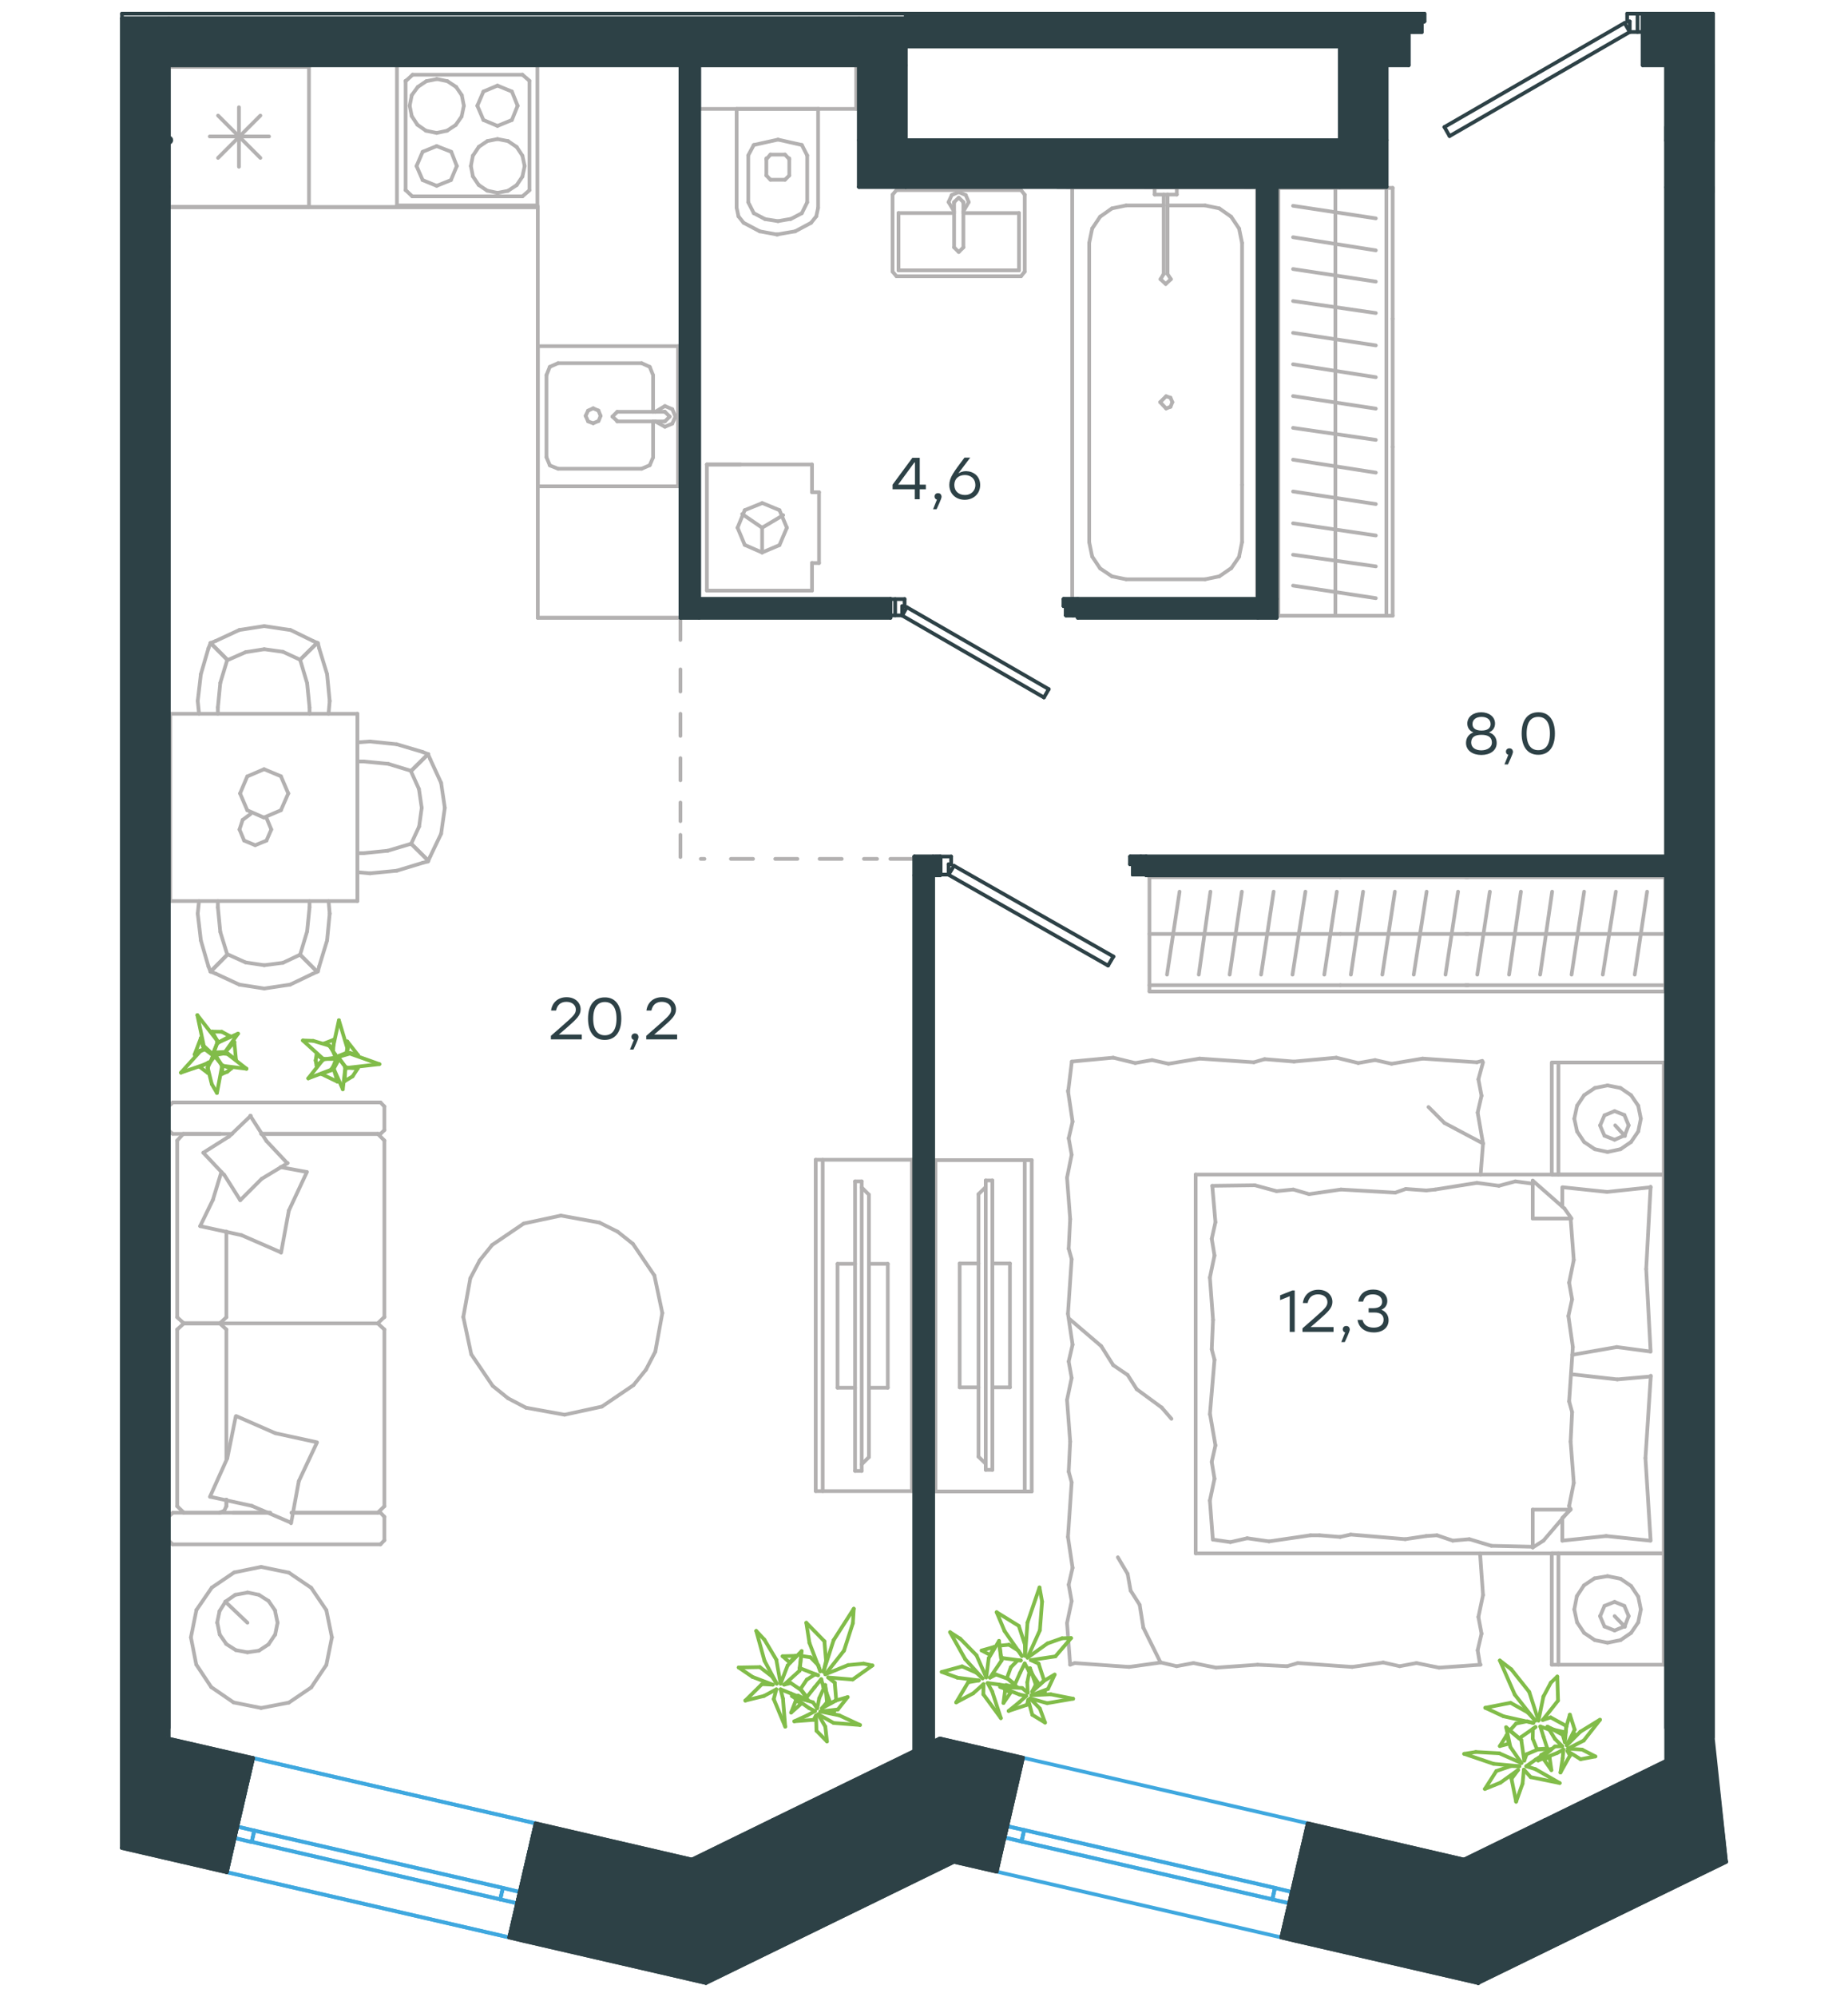 <?xml version="1.0" encoding="utf-8"?>
<!-- Generator: Adobe Illustrator 25.2.0, SVG Export Plug-In . SVG Version: 6.00 Build 0)  -->
<svg version="1.1" id="Layer_1" xmlns="http://www.w3.org/2000/svg" xmlns:xlink="http://www.w3.org/1999/xlink" x="0px" y="0px"
	 viewBox="0 0 1000 1080" style="enable-background:new 0 0 1000 1080;" xml:space="preserve">
<style type="text/css">
	
		.st0{fill:none;stroke:#B3B1B1;stroke-width:2;stroke-linecap:round;stroke-linejoin:round;stroke-miterlimit:10;stroke-dasharray:12;}
	.st1{fill:none;stroke:#B3B1B1;stroke-width:2;stroke-linecap:round;stroke-linejoin:round;stroke-miterlimit:10;}
	.st2{fill:none;stroke:#3FA8DF;stroke-width:2;stroke-linecap:round;stroke-linejoin:round;stroke-miterlimit:10;}
	
		.st3{fill-rule:evenodd;clip-rule:evenodd;fill:#2D4146;stroke:#2D4146;stroke-width:2;stroke-linecap:round;stroke-linejoin:round;stroke-miterlimit:10;}
	.st4{fill:#2D4146;stroke:#2D4146;stroke-width:2;stroke-linecap:round;stroke-linejoin:round;stroke-miterlimit:10;}
	.st5{fill:none;stroke:#2D4146;stroke-width:2;stroke-linecap:round;stroke-linejoin:round;stroke-miterlimit:10;}
	.st6{fill:none;stroke:#81BC49;stroke-width:2;stroke-linecap:round;stroke-linejoin:round;stroke-miterlimit:10;}
	.st7{fill:#2D4146;}
</style>
<line class="st0" x1="368.2" y1="334.1" x2="368.2" y2="347"/>
<line class="st0" x1="368.2" y1="362" x2="368.2" y2="444.1"/>
<polyline class="st0" points="368.2,451.5 368.2,464.5 381.2,464.5 "/>
<line class="st0" x1="395.5" y1="464.5" x2="474.6" y2="464.5"/>
<line class="st0" x1="481.8" y1="464.5" x2="494.8" y2="464.5"/>
<line class="st1" x1="900.3" y1="840.1" x2="900.3" y2="900.3"/>
<line class="st1" x1="839.7" y1="900.3" x2="839.7" y2="840.1"/>
<line class="st1" x1="839.7" y1="840.1" x2="900.3" y2="840.1"/>
<line class="st1" x1="900.3" y1="900.3" x2="839.7" y2="900.3"/>
<line class="st1" x1="873.7" y1="874" x2="879.3" y2="879.8"/>
<line class="st1" x1="843.3" y1="900.3" x2="843.3" y2="840.1"/>
<line class="st1" x1="851.9" y1="870.4" x2="853.4" y2="877.4"/>
<line class="st1" x1="853.4" y1="877.4" x2="857.2" y2="883.1"/>
<line class="st1" x1="857.2" y1="883.1" x2="863" y2="887"/>
<line class="st1" x1="863" y1="887" x2="869.9" y2="888.4"/>
<line class="st1" x1="869.9" y1="888.4" x2="876.9" y2="887"/>
<line class="st1" x1="876.9" y1="887" x2="882.6" y2="883.1"/>
<line class="st1" x1="882.6" y1="883.1" x2="886.5" y2="877.4"/>
<line class="st1" x1="886.5" y1="877.4" x2="887.9" y2="870.4"/>
<line class="st1" x1="887.9" y1="870.4" x2="886.5" y2="863.5"/>
<line class="st1" x1="886.5" y1="863.5" x2="882.6" y2="857.7"/>
<line class="st1" x1="882.6" y1="857.7" x2="876.9" y2="853.8"/>
<line class="st1" x1="876.9" y1="853.8" x2="869.9" y2="852.4"/>
<line class="st1" x1="869.9" y1="852.4" x2="862.8" y2="853.6"/>
<line class="st1" x1="862.8" y1="853.6" x2="857.1" y2="857.4"/>
<line class="st1" x1="857.1" y1="857.4" x2="853.3" y2="863.2"/>
<line class="st1" x1="853.3" y1="863.2" x2="851.9" y2="870.4"/>
<line class="st1" x1="865.8" y1="874" x2="868.2" y2="879.6"/>
<line class="st1" x1="868.2" y1="879.6" x2="873.7" y2="881.8"/>
<line class="st1" x1="873.7" y1="881.8" x2="879.2" y2="879.5"/>
<line class="st1" x1="879.2" y1="879.5" x2="881.3" y2="874"/>
<line class="st1" x1="881.3" y1="874" x2="879" y2="868.5"/>
<line class="st1" x1="879" y1="868.5" x2="873.7" y2="866.3"/>
<line class="st1" x1="873.7" y1="866.3" x2="868.2" y2="868.5"/>
<line class="st1" x1="868.2" y1="868.5" x2="865.9" y2="874"/>
<line class="st1" x1="900.3" y1="635.2" x2="900.3" y2="840.1"/>
<line class="st1" x1="845.4" y1="652.5" x2="845.4" y2="642.1"/>
<line class="st1" x1="849.9" y1="816.4" x2="829.4" y2="816.4"/>
<line class="st1" x1="845.4" y1="820.9" x2="849.9" y2="816.4"/>
<line class="st1" x1="647" y1="635.2" x2="900.3" y2="635.2"/>
<line class="st1" x1="829.4" y1="836.9" x2="829.4" y2="816.4"/>
<line class="st1" x1="900.3" y1="840.1" x2="647.1" y2="840.1"/>
<line class="st1" x1="829.4" y1="638.5" x2="846.6" y2="653.6"/>
<line class="st1" x1="846.6" y1="653.6" x2="850.4" y2="659"/>
<line class="st1" x1="845.4" y1="833.2" x2="845.4" y2="821.3"/>
<line class="st1" x1="849.9" y1="659" x2="829.4" y2="659"/>
<line class="st1" x1="849.9" y1="816" x2="835.2" y2="833.2"/>
<line class="st1" x1="835.2" y1="833.2" x2="829.4" y2="836.9"/>
<line class="st1" x1="829.4" y1="638.5" x2="829.4" y2="659"/>
<line class="st1" x1="655.7" y1="729.7" x2="656.4" y2="713.8"/>
<line class="st1" x1="657.7" y1="781.7" x2="654.8" y2="764.9"/>
<line class="st1" x1="657.2" y1="799.7" x2="655.7" y2="790.6"/>
<line class="st1" x1="655.7" y1="790.6" x2="657.7" y2="781.7"/>
<line class="st1" x1="657.2" y1="735.4" x2="655.7" y2="729.7"/>
<line class="st1" x1="654.7" y1="764.9" x2="657.2" y2="735.4"/>
<line class="st1" x1="656.3" y1="832.7" x2="654.7" y2="811.5"/>
<line class="st1" x1="654.7" y1="811.5" x2="657.2" y2="799.7"/>
<line class="st1" x1="657.7" y1="661" x2="656" y2="641.3"/>
<line class="st1" x1="657.2" y1="679" x2="655.7" y2="669.9"/>
<line class="st1" x1="655.7" y1="670" x2="657.7" y2="661"/>
<line class="st1" x1="656.4" y1="713.8" x2="654.7" y2="690.9"/>
<line class="st1" x1="654.7" y1="690.9" x2="657.2" y2="679"/>
<line class="st1" x1="647" y1="635.2" x2="647" y2="840.1"/>
<line class="st1" x1="893.2" y1="731" x2="890.8" y2="686.3"/>
<line class="st1" x1="890.8" y1="686.3" x2="893.2" y2="641.8"/>
<line class="st1" x1="850.8" y1="732.7" x2="874.9" y2="728.5"/>
<line class="st1" x1="874.9" y1="728.5" x2="892.9" y2="730.9"/>
<line class="st1" x1="893.2" y1="642.1" x2="869.6" y2="644.6"/>
<line class="st1" x1="869.6" y1="644.6" x2="845.8" y2="642.1"/>
<line class="st1" x1="893.2" y1="744.4" x2="875.2" y2="746"/>
<line class="st1" x1="875.2" y1="746" x2="850.3" y2="743.2"/>
<line class="st1" x1="777.6" y1="830.3" x2="771.8" y2="830.7"/>
<line class="st1" x1="795.1" y1="832.4" x2="786.1" y2="833.2"/>
<line class="st1" x1="786.1" y1="833.2" x2="777.6" y2="830.3"/>
<line class="st1" x1="829.4" y1="836.5" x2="807" y2="836"/>
<line class="st1" x1="807" y1="836" x2="795.1" y2="832.4"/>
<line class="st1" x1="725.2" y1="831.2" x2="714" y2="830.3"/>
<line class="st1" x1="771.8" y1="830.7" x2="760.4" y2="832.4"/>
<line class="st1" x1="730.9" y1="829.9" x2="725.2" y2="831.2"/>
<line class="st1" x1="760.4" y1="832.4" x2="730.9" y2="829.9"/>
<line class="st1" x1="714" y1="830.3" x2="709.2" y2="830.3"/>
<line class="st1" x1="674.9" y1="831.9" x2="665.8" y2="834"/>
<line class="st1" x1="665.8" y1="834" x2="656.9" y2="832.7"/>
<line class="st1" x1="709.2" y1="830.3" x2="686.7" y2="833.6"/>
<line class="st1" x1="686.7" y1="833.6" x2="674.9" y2="831.9"/>
<line class="st1" x1="708.4" y1="645.8" x2="714" y2="645"/>
<line class="st1" x1="690.8" y1="644.2" x2="699.8" y2="643.3"/>
<line class="st1" x1="699.8" y1="643.3" x2="708.4" y2="645.8"/>
<line class="st1" x1="656" y1="641.3" x2="679" y2="641"/>
<line class="st1" x1="679" y1="641" x2="690.8" y2="644.2"/>
<line class="st1" x1="760.7" y1="643" x2="771.8" y2="643.8"/>
<line class="st1" x1="714" y1="645" x2="725.6" y2="643.3"/>
<line class="st1" x1="755" y1="645" x2="760.7" y2="643"/>
<line class="st1" x1="725.6" y1="643.3" x2="755" y2="645"/>
<line class="st1" x1="771.8" y1="643.8" x2="776.7" y2="643.3"/>
<line class="st1" x1="829.1" y1="640.1" x2="829.9" y2="640.1"/>
<line class="st1" x1="811.1" y1="641.3" x2="820" y2="638.9"/>
<line class="st1" x1="820" y1="638.9" x2="829.1" y2="640.1"/>
<line class="st1" x1="776.6" y1="643.3" x2="799.2" y2="639.7"/>
<line class="st1" x1="799.2" y1="639.7" x2="811.1" y2="641.3"/>
<line class="st1" x1="893.2" y1="833.2" x2="890.4" y2="788.6"/>
<line class="st1" x1="890.4" y1="788.6" x2="893.3" y2="744"/>
<line class="st1" x1="845.4" y1="833.2" x2="869.2" y2="830.7"/>
<line class="st1" x1="869.1" y1="830.7" x2="892.9" y2="833.2"/>
<line class="st1" x1="850.7" y1="763.7" x2="849.9" y2="779.7"/>
<line class="st1" x1="848.7" y1="711.7" x2="851.1" y2="728.5"/>
<line class="st1" x1="849.1" y1="693.7" x2="850.7" y2="702.7"/>
<line class="st1" x1="850.7" y1="702.7" x2="848.7" y2="711.7"/>
<line class="st1" x1="849.1" y1="757.9" x2="850.7" y2="763.7"/>
<line class="st1" x1="851.1" y1="728.5" x2="849.1" y2="757.9"/>
<line class="st1" x1="849.9" y1="659" x2="851.6" y2="681.4"/>
<line class="st1" x1="851.6" y1="681.4" x2="849.1" y2="693.7"/>
<line class="st1" x1="849.1" y1="814.4" x2="849.5" y2="816.4"/>
<line class="st1" x1="849.9" y1="779.6" x2="851.6" y2="802"/>
<line class="st1" x1="851.6" y1="802" x2="849.1" y2="814.4"/>
<line class="st1" x1="900.3" y1="574.6" x2="900.3" y2="635.2"/>
<line class="st1" x1="839.7" y1="635.2" x2="839.7" y2="574.6"/>
<line class="st1" x1="840.1" y1="574.6" x2="900.3" y2="574.6"/>
<line class="st1" x1="900.3" y1="635.2" x2="840.1" y2="635.2"/>
<line class="st1" x1="874" y1="608.6" x2="879.3" y2="614.4"/>
<line class="st1" x1="843.3" y1="635.2" x2="843.3" y2="574.6"/>
<line class="st1" x1="799.6" y1="892.5" x2="800.9" y2="900.3"/>
<line class="st1" x1="800" y1="874.5" x2="801.7" y2="883.5"/>
<line class="st1" x1="801.7" y1="883.5" x2="799.6" y2="892.5"/>
<line class="st1" x1="800.9" y1="840.1" x2="802.5" y2="862.6"/>
<line class="st1" x1="802.5" y1="862.6" x2="800" y2="874.5"/>
<line class="st1" x1="696.5" y1="901.1" x2="680.5" y2="900.3"/>
<line class="st1" x1="748.5" y1="899.1" x2="731.7" y2="901.5"/>
<line class="st1" x1="766.5" y1="899.4" x2="757.4" y2="901.1"/>
<line class="st1" x1="757.4" y1="901.1" x2="748.5" y2="899.1"/>
<line class="st1" x1="702.3" y1="899.4" x2="696.5" y2="901.1"/>
<line class="st1" x1="731.7" y1="901.5" x2="702.3" y2="899.4"/>
<line class="st1" x1="801.2" y1="900.3" x2="778.7" y2="901.9"/>
<line class="st1" x1="778.7" y1="901.9" x2="766.5" y2="899.4"/>
<line class="st1" x1="628.2" y1="899.1" x2="611" y2="901.5"/>
<line class="st1" x1="645.8" y1="899.4" x2="636.7" y2="901.1"/>
<line class="st1" x1="636.7" y1="901.1" x2="628.2" y2="899.1"/>
<line class="st1" x1="581.6" y1="899.4" x2="579.1" y2="900.3"/>
<line class="st1" x1="611" y1="901.5" x2="581.6" y2="899.4"/>
<line class="st1" x1="680.5" y1="900.3" x2="658" y2="901.9"/>
<line class="st1" x1="658" y1="901.9" x2="645.8" y2="899.4"/>
<line class="st1" x1="578.3" y1="795.9" x2="579.1" y2="779.6"/>
<line class="st1" x1="580.4" y1="847.9" x2="577.9" y2="831.2"/>
<line class="st1" x1="579.9" y1="865.9" x2="578.3" y2="857"/>
<line class="st1" x1="578.3" y1="857" x2="580.4" y2="847.9"/>
<line class="st1" x1="579.9" y1="801.7" x2="578.3" y2="795.9"/>
<line class="st1" x1="577.9" y1="831.2" x2="579.9" y2="801.7"/>
<line class="st1" x1="579.1" y1="900.3" x2="577.4" y2="877.8"/>
<line class="st1" x1="577.4" y1="877.8" x2="579.9" y2="865.9"/>
<line class="st1" x1="578.3" y1="675.3" x2="579.1" y2="659.3"/>
<line class="st1" x1="580.4" y1="727.2" x2="577.9" y2="710.5"/>
<line class="st1" x1="579.9" y1="745.2" x2="578.3" y2="736.3"/>
<line class="st1" x1="578.3" y1="736.3" x2="580.4" y2="727.2"/>
<line class="st1" x1="579.9" y1="681" x2="578.3" y2="675.3"/>
<line class="st1" x1="577.9" y1="710.5" x2="579.9" y2="681"/>
<line class="st1" x1="579.1" y1="779.6" x2="577.4" y2="757.1"/>
<line class="st1" x1="577.4" y1="757.1" x2="579.9" y2="745.2"/>
<line class="st1" x1="578" y1="590.4" x2="580" y2="574.1"/>
<line class="st1" x1="580.4" y1="606.6" x2="577.9" y2="589.8"/>
<line class="st1" x1="579.9" y1="624.5" x2="578.3" y2="615.6"/>
<line class="st1" x1="578.3" y1="615.6" x2="580.4" y2="606.6"/>
<line class="st1" x1="579.1" y1="659.3" x2="577.4" y2="636.9"/>
<line class="st1" x1="577.4" y1="636.9" x2="579.9" y2="624.5"/>
<line class="st1" x1="684.3" y1="572.8" x2="700.2" y2="574.1"/>
<line class="st1" x1="632.3" y1="575.3" x2="649.1" y2="572.5"/>
<line class="st1" x1="614.3" y1="574.9" x2="623.4" y2="573.3"/>
<line class="st1" x1="623.4" y1="573.3" x2="632.3" y2="575.3"/>
<line class="st1" x1="678.5" y1="574.5" x2="684.3" y2="572.8"/>
<line class="st1" x1="649.1" y1="572.5" x2="678.5" y2="574.5"/>
<line class="st1" x1="580" y1="574.1" x2="602.4" y2="572"/>
<line class="st1" x1="602.4" y1="572" x2="614.3" y2="574.9"/>
<line class="st1" x1="753" y1="575.3" x2="769.8" y2="572.5"/>
<line class="st1" x1="735" y1="574.9" x2="744.1" y2="573.3"/>
<line class="st1" x1="744.1" y1="573.3" x2="753" y2="575.3"/>
<line class="st1" x1="799.2" y1="574.5" x2="802.1" y2="573.7"/>
<line class="st1" x1="769.8" y1="572.5" x2="799.2" y2="574.5"/>
<line class="st1" x1="700.2" y1="574.1" x2="723.1" y2="572"/>
<line class="st1" x1="723.1" y1="572" x2="735" y2="574.9"/>
<line class="st1" x1="799.6" y1="601.7" x2="802.5" y2="618.4"/>
<line class="st1" x1="800" y1="583.7" x2="801.7" y2="592.6"/>
<line class="st1" x1="801.7" y1="592.6" x2="799.6" y2="601.7"/>
<line class="st1" x1="802.5" y1="618.4" x2="801.2" y2="635.2"/>
<line class="st1" x1="802.5" y1="574.5" x2="800" y2="583.7"/>
<line class="st1" x1="615.1" y1="751.3" x2="628.6" y2="761.2"/>
<line class="st1" x1="602.4" y1="738.3" x2="610.2" y2="743.6"/>
<line class="st1" x1="610.2" y1="743.6" x2="615.1" y2="751.3"/>
<line class="st1" x1="628.6" y1="761.2" x2="633.9" y2="767.3"/>
<line class="st1" x1="578.7" y1="713.3" x2="595.9" y2="728"/>
<line class="st1" x1="595.9" y1="728" x2="602.4" y2="738.3"/>
<line class="st1" x1="802.5" y1="618.4" x2="781.6" y2="607.3"/>
<line class="st1" x1="781.6" y1="607.3" x2="773" y2="598.7"/>
<line class="st1" x1="610.2" y1="851.2" x2="604.9" y2="842.2"/>
<line class="st1" x1="616.7" y1="867.9" x2="611.8" y2="860.2"/>
<line class="st1" x1="611.8" y1="860.2" x2="610.2" y2="851.2"/>
<line class="st1" x1="628" y1="899.1" x2="618.7" y2="880.3"/>
<line class="st1" x1="618.7" y1="880.3" x2="616.7" y2="867.9"/>
<line class="st1" x1="851.9" y1="605" x2="853.4" y2="611.9"/>
<line class="st1" x1="853.4" y1="611.9" x2="857.2" y2="617.6"/>
<line class="st1" x1="857.2" y1="617.6" x2="863" y2="621.5"/>
<line class="st1" x1="863" y1="621.5" x2="869.9" y2="623"/>
<line class="st1" x1="869.9" y1="623" x2="876.9" y2="621.5"/>
<line class="st1" x1="876.9" y1="621.5" x2="882.6" y2="617.6"/>
<line class="st1" x1="882.6" y1="617.6" x2="886.5" y2="611.9"/>
<line class="st1" x1="886.5" y1="611.9" x2="887.9" y2="605"/>
<line class="st1" x1="887.9" y1="605" x2="886.5" y2="598"/>
<line class="st1" x1="886.5" y1="598" x2="882.6" y2="592.3"/>
<line class="st1" x1="882.6" y1="592.3" x2="876.9" y2="588.4"/>
<line class="st1" x1="876.9" y1="588.4" x2="869.9" y2="587"/>
<line class="st1" x1="869.9" y1="587" x2="863" y2="588.4"/>
<line class="st1" x1="863" y1="588.4" x2="857.2" y2="592.3"/>
<line class="st1" x1="857.2" y1="592.3" x2="853.4" y2="598"/>
<line class="st1" x1="853.4" y1="598" x2="851.9" y2="605"/>
<line class="st1" x1="865.8" y1="608.6" x2="868.2" y2="614.2"/>
<line class="st1" x1="868.2" y1="614.2" x2="873.7" y2="616.4"/>
<line class="st1" x1="873.7" y1="616.4" x2="879.2" y2="614"/>
<line class="st1" x1="879.2" y1="614" x2="881.3" y2="608.6"/>
<line class="st1" x1="881.3" y1="608.6" x2="879" y2="603"/>
<line class="st1" x1="879" y1="603" x2="873.7" y2="600.9"/>
<line class="st1" x1="873.7" y1="600.9" x2="868.2" y2="603.2"/>
<line class="st1" x1="868.2" y1="603.2" x2="865.9" y2="608.6"/>
<line class="st1" x1="793.1" y1="536.2" x2="901.1" y2="536.2"/>
<line class="st1" x1="901.1" y1="536.2" x2="901.1" y2="474.4"/>
<line class="st1" x1="901.1" y1="474.4" x2="793.1" y2="474.4"/>
<line class="st1" x1="793.1" y1="532.8" x2="901.1" y2="532.8"/>
<line class="st1" x1="793.1" y1="505.1" x2="901.1" y2="505.1"/>
<line class="st1" x1="884.6" y1="527.1" x2="891.3" y2="482.2"/>
<line class="st1" x1="867.3" y1="527.1" x2="874.4" y2="482.2"/>
<line class="st1" x1="850.4" y1="527.1" x2="857.2" y2="482.2"/>
<line class="st1" x1="833.4" y1="527.1" x2="839.9" y2="482.2"/>
<line class="st1" x1="816.6" y1="527.1" x2="823" y2="482.2"/>
<line class="st1" x1="799.4" y1="527.1" x2="806.2" y2="482.2"/>
<line class="st1" x1="725.3" y1="536.2" x2="794.5" y2="536.2"/>
<line class="st1" x1="794.5" y1="474.4" x2="725.3" y2="474.4"/>
<line class="st1" x1="725.3" y1="532.8" x2="794.5" y2="532.8"/>
<line class="st1" x1="725.3" y1="505.1" x2="794.5" y2="505.1"/>
<line class="st1" x1="782.2" y1="527.1" x2="789" y2="482.2"/>
<line class="st1" x1="765" y1="527.1" x2="772" y2="482.2"/>
<line class="st1" x1="748" y1="527.1" x2="754.8" y2="482.2"/>
<line class="st1" x1="731" y1="527.1" x2="737.6" y2="482.2"/>
<line class="st1" x1="622" y1="536.2" x2="725.3" y2="536.2"/>
<line class="st1" x1="725.3" y1="474.4" x2="622" y2="474.4"/>
<line class="st1" x1="622" y1="474.4" x2="622" y2="536.1"/>
<line class="st1" x1="622" y1="532.8" x2="725.3" y2="532.8"/>
<line class="st1" x1="622" y1="505.1" x2="725.3" y2="505.1"/>
<line class="st1" x1="716.6" y1="527.1" x2="723.4" y2="482.2"/>
<line class="st1" x1="699.4" y1="527.1" x2="706.4" y2="482.2"/>
<line class="st1" x1="682.4" y1="527.1" x2="689.2" y2="482.2"/>
<line class="st1" x1="665.4" y1="527.1" x2="672" y2="482.2"/>
<line class="st1" x1="648.7" y1="527.1" x2="655" y2="482.2"/>
<line class="st1" x1="631.5" y1="527.1" x2="638.3" y2="482.2"/>
<line class="st1" x1="753.6" y1="172.4" x2="753.6" y2="101.6"/>
<line class="st1" x1="753.6" y1="101.6" x2="691.8" y2="101.6"/>
<line class="st1" x1="691.8" y1="101.6" x2="691.8" y2="172.4"/>
<line class="st1" x1="750.2" y1="172.4" x2="750.2" y2="101.6"/>
<line class="st1" x1="722.6" y1="172.4" x2="722.6" y2="101.6"/>
<line class="st1" x1="744.5" y1="118.1" x2="699.7" y2="111.3"/>
<line class="st1" x1="744.5" y1="135.4" x2="699.7" y2="128.3"/>
<line class="st1" x1="744.5" y1="152.3" x2="699.7" y2="145.5"/>
<line class="st1" x1="744.5" y1="169.3" x2="699.7" y2="162.8"/>
<line class="st1" x1="753.6" y1="333" x2="753.6" y2="241.7"/>
<line class="st1" x1="691.8" y1="241.7" x2="691.8" y2="333"/>
<line class="st1" x1="691.8" y1="333" x2="753.6" y2="333"/>
<line class="st1" x1="750.2" y1="333" x2="750.2" y2="241.7"/>
<line class="st1" x1="722.6" y1="333" x2="722.6" y2="241.7"/>
<line class="st1" x1="744.5" y1="255.6" x2="699.7" y2="248.6"/>
<line class="st1" x1="744.5" y1="272.6" x2="699.7" y2="265.8"/>
<line class="st1" x1="744.5" y1="289.6" x2="699.7" y2="283"/>
<line class="st1" x1="744.5" y1="306.3" x2="699.7" y2="300"/>
<line class="st1" x1="744.5" y1="323.5" x2="699.7" y2="316.7"/>
<line class="st1" x1="753.6" y1="241.7" x2="753.6" y2="172.4"/>
<line class="st1" x1="691.8" y1="172.4" x2="691.8" y2="241.7"/>
<line class="st1" x1="750.2" y1="241.7" x2="750.2" y2="172.4"/>
<line class="st1" x1="722.6" y1="241.7" x2="722.6" y2="172.4"/>
<line class="st1" x1="744.5" y1="186.8" x2="699.7" y2="180"/>
<line class="st1" x1="744.5" y1="204" x2="699.7" y2="197"/>
<line class="st1" x1="744.5" y1="221" x2="699.7" y2="214.2"/>
<line class="st1" x1="744.5" y1="237.9" x2="699.7" y2="231.4"/>
<line class="st1" x1="680.2" y1="101.2" x2="680.2" y2="258.4"/>
<line class="st1" x1="572.2" y1="101.2" x2="680.2" y2="101.2"/>
<line class="st1" x1="673.8" y1="101.2" x2="676.8" y2="101.2"/>
<line class="st1" x1="619.5" y1="101.2" x2="632.2" y2="101.2"/>
<line class="st1" x1="680.2" y1="258.4" x2="680.2" y2="322.7"/>
<line class="st1" x1="685.2" y1="101.2" x2="685.2" y2="258.4"/>
<line class="st1" x1="577.3" y1="101.2" x2="685.2" y2="101.2"/>
<line class="st1" x1="678.9" y1="101.2" x2="681.8" y2="101.2"/>
<line class="st1" x1="624.6" y1="101.2" x2="637.2" y2="101.2"/>
<line class="st1" x1="685.2" y1="258.4" x2="685.2" y2="322.7"/>
<line class="st1" x1="486.2" y1="146.2" x2="486.2" y2="115.2"/>
<line class="st1" x1="486.2" y1="115.2" x2="516.3" y2="115.2"/>
<line class="st1" x1="521.3" y1="115.2" x2="551.4" y2="115.2"/>
<line class="st1" x1="551.4" y1="146.2" x2="486.2" y2="146.2"/>
<line class="st1" x1="551.4" y1="115.2" x2="551.4" y2="146.2"/>
<line class="st1" x1="552.5" y1="102.8" x2="485.1" y2="102.8"/>
<line class="st1" x1="554.5" y1="146.9" x2="554.5" y2="105.3"/>
<line class="st1" x1="485.1" y1="149.4" x2="552.5" y2="149.4"/>
<line class="st1" x1="483" y1="105.3" x2="483" y2="146.9"/>
<line class="st1" x1="483" y1="146.9" x2="485.1" y2="149.4"/>
<line class="st1" x1="552.5" y1="149.4" x2="554.5" y2="146.9"/>
<line class="st1" x1="554.5" y1="105.3" x2="552.5" y2="102.8"/>
<line class="st1" x1="485.1" y1="102.8" x2="483" y2="105.3"/>
<line class="st1" x1="521.3" y1="133.8" x2="521.3" y2="109.8"/>
<line class="st1" x1="516.3" y1="109.8" x2="516.3" y2="133.8"/>
<line class="st1" x1="521.3" y1="133.8" x2="518.8" y2="136.3"/>
<line class="st1" x1="518.8" y1="136.3" x2="516.3" y2="133.8"/>
<line class="st1" x1="516.3" y1="114.3" x2="513.3" y2="109.3"/>
<line class="st1" x1="513.3" y1="109.3" x2="515" y2="105.5"/>
<line class="st1" x1="515" y1="105.5" x2="518.8" y2="103.9"/>
<line class="st1" x1="518.8" y1="103.9" x2="522.6" y2="105.5"/>
<line class="st1" x1="522.6" y1="105.5" x2="524.2" y2="109.3"/>
<line class="st1" x1="524.2" y1="109.3" x2="521.3" y2="114.3"/>
<line class="st1" x1="516.3" y1="109.8" x2="516.3" y2="109.3"/>
<line class="st1" x1="516.3" y1="109.3" x2="518.8" y2="106.9"/>
<line class="st1" x1="518.8" y1="106.9" x2="521.3" y2="109.3"/>
<line class="st1" x1="521.3" y1="109.3" x2="521.3" y2="109.8"/>
<line class="st1" x1="442.7" y1="112.3" x2="442.7" y2="58.9"/>
<line class="st1" x1="443.2" y1="58.9" x2="398.6" y2="58.9"/>
<line class="st1" x1="404.9" y1="84.1" x2="404.9" y2="109.4"/>
<line class="st1" x1="436.8" y1="109.4" x2="436.8" y2="84"/>
<line class="st1" x1="414.7" y1="85.6" x2="414.7" y2="94.9"/>
<line class="st1" x1="427.1" y1="94.9" x2="427.1" y2="85.6"/>
<line class="st1" x1="424.8" y1="83.6" x2="416.9" y2="83.6"/>
<line class="st1" x1="398.6" y1="58.9" x2="398.6" y2="112.3"/>
<line class="st1" x1="416.9" y1="97.2" x2="424.8" y2="97.2"/>
<line class="st1" x1="402.4" y1="120.5" x2="411.1" y2="125.1"/>
<line class="st1" x1="411.1" y1="125.1" x2="420.3" y2="126.8"/>
<line class="st1" x1="420.3" y1="126.8" x2="421" y2="126.8"/>
<line class="st1" x1="416.9" y1="83.6" x2="414.7" y2="86.1"/>
<line class="st1" x1="407.9" y1="78.4" x2="404.9" y2="84"/>
<line class="st1" x1="414.7" y1="94.9" x2="416.9" y2="97.2"/>
<line class="st1" x1="407.9" y1="115.3" x2="414" y2="118.5"/>
<line class="st1" x1="414" y1="118.5" x2="421" y2="119.6"/>
<line class="st1" x1="424.8" y1="97.2" x2="427.1" y2="94.9"/>
<line class="st1" x1="427.1" y1="86.1" x2="424.8" y2="83.6"/>
<line class="st1" x1="436.8" y1="84.1" x2="433.9" y2="78.4"/>
<line class="st1" x1="433.9" y1="78.4" x2="421" y2="75.5"/>
<line class="st1" x1="421" y1="75.5" x2="407.9" y2="78.4"/>
<line class="st1" x1="433.9" y1="115.3" x2="436.8" y2="109.4"/>
<line class="st1" x1="420.5" y1="126.8" x2="430.3" y2="125.1"/>
<line class="st1" x1="430.3" y1="125.1" x2="438.9" y2="120.5"/>
<line class="st1" x1="398.6" y1="112.3" x2="399.6" y2="117"/>
<line class="st1" x1="399.6" y1="117" x2="402.4" y2="120.5"/>
<line class="st1" x1="438.9" y1="120.5" x2="441.7" y2="117"/>
<line class="st1" x1="441.7" y1="117" x2="442.7" y2="112.4"/>
<line class="st1" x1="421" y1="119.6" x2="427.8" y2="118.4"/>
<line class="st1" x1="427.8" y1="118.5" x2="433.9" y2="115.3"/>
<line class="st1" x1="404.9" y1="109.4" x2="407.9" y2="115.3"/>
<line class="st1" x1="378.4" y1="35.4" x2="378.4" y2="58.9"/>
<line class="st1" x1="378.4" y1="58.9" x2="463.3" y2="58.9"/>
<line class="st1" x1="463.3" y1="58.9" x2="463.3" y2="35.4"/>
<line class="st1" x1="463.3" y1="35.4" x2="378.4" y2="35.4"/>
<line class="st1" x1="193.4" y1="386" x2="193.4" y2="487.3"/>
<line class="st1" x1="193.4" y1="487.3" x2="92.1" y2="487.3"/>
<line class="st1" x1="92.1" y1="487.3" x2="92.1" y2="386"/>
<line class="st1" x1="92.1" y1="386" x2="193.4" y2="386"/>
<line class="st1" x1="162.4" y1="516.3" x2="153.1" y2="520.7"/>
<line class="st1" x1="153.1" y1="520.7" x2="143" y2="522"/>
<line class="st1" x1="143" y1="522" x2="132.9" y2="520.5"/>
<line class="st1" x1="132.9" y1="520.5" x2="123.6" y2="516.3"/>
<line class="st1" x1="177.8" y1="487.3" x2="178.4" y2="494.1"/>
<line class="st1" x1="178.4" y1="494.1" x2="177" y2="508.6"/>
<line class="st1" x1="177" y1="508.6" x2="172.7" y2="522.7"/>
<line class="st1" x1="112.8" y1="522.7" x2="108.7" y2="508.6"/>
<line class="st1" x1="108.7" y1="508.6" x2="107" y2="494.1"/>
<line class="st1" x1="107" y1="494.1" x2="107.7" y2="487.3"/>
<line class="st1" x1="167.5" y1="487.3" x2="167.5" y2="490.7"/>
<line class="st1" x1="167.5" y1="490.7" x2="166.2" y2="503.7"/>
<line class="st1" x1="166.2" y1="503.7" x2="162.4" y2="516.3"/>
<line class="st1" x1="123" y1="516.3" x2="119.2" y2="504"/>
<line class="st1" x1="119.2" y1="504" x2="117.9" y2="490.7"/>
<line class="st1" x1="117.9" y1="490.7" x2="117.9" y2="487.3"/>
<line class="st1" x1="169.3" y1="526.6" x2="157" y2="532.5"/>
<line class="st1" x1="157" y1="532.5" x2="143" y2="534.6"/>
<line class="st1" x1="143" y1="534.6" x2="129.5" y2="532.5"/>
<line class="st1" x1="129.5" y1="532.5" x2="116.8" y2="526.6"/>
<line class="st1" x1="162.4" y1="516.3" x2="171.6" y2="525.5"/>
<line class="st1" x1="123" y1="516.3" x2="113.9" y2="525.5"/>
<line class="st1" x1="162.4" y1="516.3" x2="171.6" y2="525.5"/>
<line class="st1" x1="123" y1="516.3" x2="113.9" y2="525.5"/>
<line class="st1" x1="116.8" y1="526.6" x2="113.9" y2="525.4"/>
<line class="st1" x1="113.9" y1="525.4" x2="112.8" y2="522.7"/>
<line class="st1" x1="172.7" y1="522.7" x2="172" y2="525.4"/>
<line class="st1" x1="172" y1="525.4" x2="169.3" y2="526.6"/>
<line class="st1" x1="162.4" y1="356.8" x2="153.1" y2="352.5"/>
<line class="st1" x1="153.1" y1="352.5" x2="143" y2="351.1"/>
<line class="st1" x1="143" y1="351.1" x2="132.9" y2="352.7"/>
<line class="st1" x1="132.9" y1="352.7" x2="123.6" y2="356.8"/>
<line class="st1" x1="177.8" y1="386" x2="178.4" y2="379.1"/>
<line class="st1" x1="178.4" y1="379.1" x2="177" y2="364.6"/>
<line class="st1" x1="177" y1="364.6" x2="172.7" y2="350.6"/>
<line class="st1" x1="112.8" y1="350.6" x2="108.7" y2="364.6"/>
<line class="st1" x1="108.7" y1="364.6" x2="107" y2="379.1"/>
<line class="st1" x1="107" y1="379.1" x2="107.7" y2="386"/>
<line class="st1" x1="167.5" y1="386" x2="167.5" y2="382.6"/>
<line class="st1" x1="167.5" y1="382.6" x2="166.2" y2="369.5"/>
<line class="st1" x1="166.2" y1="369.5" x2="162.4" y2="356.8"/>
<line class="st1" x1="123" y1="356.8" x2="119.2" y2="369.3"/>
<line class="st1" x1="119.2" y1="369.3" x2="117.9" y2="382.6"/>
<line class="st1" x1="117.9" y1="382.6" x2="117.9" y2="386"/>
<line class="st1" x1="169.3" y1="346.6" x2="157" y2="340.6"/>
<line class="st1" x1="157" y1="340.7" x2="143" y2="338.6"/>
<line class="st1" x1="143" y1="338.6" x2="129.5" y2="340.7"/>
<line class="st1" x1="129.5" y1="340.7" x2="116.8" y2="346.6"/>
<line class="st1" x1="162.4" y1="356.8" x2="171.6" y2="347.7"/>
<line class="st1" x1="123" y1="356.8" x2="113.9" y2="347.7"/>
<line class="st1" x1="162.4" y1="356.8" x2="171.6" y2="347.7"/>
<line class="st1" x1="123" y1="356.8" x2="113.9" y2="347.7"/>
<line class="st1" x1="116.8" y1="346.6" x2="113.9" y2="347.8"/>
<line class="st1" x1="113.9" y1="347.8" x2="112.8" y2="350.6"/>
<line class="st1" x1="172.7" y1="350.6" x2="172" y2="347.7"/>
<line class="st1" x1="172" y1="347.8" x2="169.3" y2="346.6"/>
<line class="st1" x1="222.5" y1="456.3" x2="226.8" y2="447"/>
<line class="st1" x1="226.8" y1="447" x2="228.2" y2="436.9"/>
<line class="st1" x1="228.2" y1="436.9" x2="226.7" y2="426.7"/>
<line class="st1" x1="226.7" y1="426.7" x2="222.5" y2="417.4"/>
<line class="st1" x1="193.4" y1="471.7" x2="200.2" y2="472.3"/>
<line class="st1" x1="200.2" y1="472.3" x2="214.7" y2="470.9"/>
<line class="st1" x1="214.7" y1="470.9" x2="228.8" y2="466.6"/>
<line class="st1" x1="228.8" y1="406.7" x2="214.7" y2="402.5"/>
<line class="st1" x1="214.7" y1="402.5" x2="200.2" y2="401"/>
<line class="st1" x1="200.2" y1="401" x2="193.4" y2="401.5"/>
<line class="st1" x1="193.4" y1="461.4" x2="196.8" y2="461.4"/>
<line class="st1" x1="196.8" y1="461.4" x2="209.8" y2="460.1"/>
<line class="st1" x1="209.8" y1="460.1" x2="222.5" y2="456.3"/>
<line class="st1" x1="222.5" y1="416.9" x2="210.1" y2="413.1"/>
<line class="st1" x1="210.1" y1="413.1" x2="196.8" y2="411.8"/>
<line class="st1" x1="196.8" y1="411.8" x2="193.4" y2="411.8"/>
<line class="st1" x1="232.8" y1="463.2" x2="238.7" y2="450.9"/>
<line class="st1" x1="238.7" y1="450.9" x2="240.7" y2="436.9"/>
<line class="st1" x1="240.7" y1="436.9" x2="238.7" y2="423.4"/>
<line class="st1" x1="238.7" y1="423.4" x2="232.8" y2="410.6"/>
<line class="st1" x1="222.5" y1="456.3" x2="231.7" y2="465.4"/>
<line class="st1" x1="222.5" y1="416.9" x2="231.7" y2="407.8"/>
<line class="st1" x1="222.5" y1="456.3" x2="231.7" y2="465.4"/>
<line class="st1" x1="222.5" y1="416.9" x2="231.7" y2="407.8"/>
<line class="st1" x1="232.8" y1="410.6" x2="231.6" y2="407.8"/>
<line class="st1" x1="231.6" y1="407.8" x2="228.7" y2="406.7"/>
<line class="st1" x1="228.8" y1="466.6" x2="231.6" y2="465.9"/>
<line class="st1" x1="231.6" y1="465.9" x2="232.8" y2="463.2"/>
<line class="st1" x1="142.9" y1="416" x2="133.8" y2="419.9"/>
<line class="st1" x1="133.8" y1="419.9" x2="129.9" y2="429.1"/>
<line class="st1" x1="129.9" y1="429.1" x2="133.8" y2="438.2"/>
<line class="st1" x1="133.8" y1="438.2" x2="142.9" y2="442.2"/>
<line class="st1" x1="142.9" y1="442.1" x2="152" y2="438.2"/>
<line class="st1" x1="152" y1="438.2" x2="156" y2="429.1"/>
<line class="st1" x1="156" y1="429.1" x2="152" y2="419.8"/>
<line class="st1" x1="152" y1="419.8" x2="142.9" y2="416"/>
<line class="st1" x1="144.1" y1="442.1" x2="146.8" y2="448.6"/>
<line class="st1" x1="146.8" y1="448.6" x2="144.2" y2="454.6"/>
<line class="st1" x1="144.2" y1="454.6" x2="138.1" y2="457.1"/>
<line class="st1" x1="138.1" y1="457.1" x2="132.1" y2="454.6"/>
<line class="st1" x1="132.1" y1="454.6" x2="129.6" y2="448.6"/>
<line class="st1" x1="129.6" y1="448.6" x2="131.3" y2="443.4"/>
<line class="st1" x1="131.3" y1="443.4" x2="135.6" y2="440.2"/>
<line class="st1" x1="91.5" y1="36.2" x2="167.2" y2="36.2"/>
<line class="st1" x1="113.5" y1="73.8" x2="145.6" y2="73.8"/>
<line class="st1" x1="140.9" y1="85.4" x2="118" y2="62.5"/>
<line class="st1" x1="118" y1="85.4" x2="140.9" y2="62.5"/>
<line class="st1" x1="129.3" y1="90.2" x2="129.3" y2="58"/>
<line class="st1" x1="167.2" y1="36.2" x2="167.2" y2="111.9"/>
<line class="st1" x1="91.5" y1="111.9" x2="167.2" y2="111.9"/>
<line class="st1" x1="91.5" y1="36.2" x2="91.5" y2="111.9"/>
<line class="st1" x1="236.3" y1="79" x2="228.7" y2="82.1"/>
<line class="st1" x1="228.7" y1="82.1" x2="225.4" y2="89.8"/>
<line class="st1" x1="225.4" y1="89.8" x2="228.7" y2="97.4"/>
<line class="st1" x1="228.7" y1="97.4" x2="236.3" y2="100.5"/>
<line class="st1" x1="236.3" y1="100.5" x2="244" y2="97.4"/>
<line class="st1" x1="244" y1="97.4" x2="247.2" y2="89.8"/>
<line class="st1" x1="247.2" y1="89.8" x2="244.2" y2="82.1"/>
<line class="st1" x1="244.2" y1="82.1" x2="236.3" y2="79"/>
<line class="st1" x1="269.2" y1="75.2" x2="263.7" y2="76.3"/>
<line class="st1" x1="263.7" y1="76.3" x2="259.1" y2="79.4"/>
<line class="st1" x1="259.1" y1="79.4" x2="256" y2="84.1"/>
<line class="st1" x1="255.9" y1="84.1" x2="254.8" y2="89.8"/>
<line class="st1" x1="254.8" y1="89.8" x2="255.9" y2="95.4"/>
<line class="st1" x1="255.9" y1="95.4" x2="259" y2="100"/>
<line class="st1" x1="259" y1="100" x2="263.6" y2="103.1"/>
<line class="st1" x1="263.6" y1="103.1" x2="269.2" y2="104.3"/>
<line class="st1" x1="269.2" y1="104.3" x2="274.9" y2="103.2"/>
<line class="st1" x1="274.9" y1="103.2" x2="279.6" y2="100.1"/>
<line class="st1" x1="279.6" y1="100.1" x2="282.7" y2="95.5"/>
<line class="st1" x1="282.7" y1="95.5" x2="283.9" y2="89.8"/>
<line class="st1" x1="283.9" y1="89.8" x2="282.7" y2="84.2"/>
<line class="st1" x1="282.7" y1="84.2" x2="279.6" y2="79.5"/>
<line class="st1" x1="279.6" y1="79.5" x2="274.9" y2="76.3"/>
<line class="st1" x1="274.9" y1="76.3" x2="269.2" y2="75.2"/>
<line class="st1" x1="269.2" y1="46.3" x2="261.6" y2="49.5"/>
<line class="st1" x1="261.6" y1="49.5" x2="258.3" y2="57.2"/>
<line class="st1" x1="258.3" y1="57.2" x2="261.6" y2="64.9"/>
<line class="st1" x1="261.6" y1="64.9" x2="269.2" y2="68.1"/>
<line class="st1" x1="269.2" y1="68.1" x2="277" y2="64.9"/>
<line class="st1" x1="277" y1="64.9" x2="280.1" y2="57.2"/>
<line class="st1" x1="280.1" y1="57.2" x2="277" y2="49.5"/>
<line class="st1" x1="277" y1="49.5" x2="269.2" y2="46.3"/>
<line class="st1" x1="236.3" y1="42.8" x2="230.7" y2="43.9"/>
<line class="st1" x1="230.7" y1="43.9" x2="226.1" y2="47"/>
<line class="st1" x1="226.1" y1="47" x2="222.8" y2="51.5"/>
<line class="st1" x1="222.8" y1="51.5" x2="221.7" y2="57.2"/>
<line class="st1" x1="221.7" y1="57.2" x2="222.8" y2="62.8"/>
<line class="st1" x1="222.8" y1="62.8" x2="225.9" y2="67.5"/>
<line class="st1" x1="225.9" y1="67.5" x2="230.5" y2="70.7"/>
<line class="st1" x1="230.5" y1="70.7" x2="236.3" y2="71.9"/>
<line class="st1" x1="236.3" y1="71.9" x2="241.9" y2="70.7"/>
<line class="st1" x1="241.9" y1="70.7" x2="246.6" y2="67.6"/>
<line class="st1" x1="246.6" y1="67.6" x2="249.8" y2="63"/>
<line class="st1" x1="249.8" y1="63" x2="251" y2="57.2"/>
<line class="st1" x1="251" y1="57.2" x2="249.9" y2="51.5"/>
<line class="st1" x1="249.9" y1="51.5" x2="246.8" y2="47"/>
<line class="st1" x1="246.8" y1="47" x2="242.1" y2="43.9"/>
<line class="st1" x1="242.1" y1="43.9" x2="236.3" y2="42.7"/>
<line class="st1" x1="282.7" y1="106.2" x2="223.3" y2="106.2"/>
<line class="st1" x1="286.5" y1="43.7" x2="286.5" y2="102.8"/>
<line class="st1" x1="223.3" y1="40.4" x2="282.7" y2="40.4"/>
<line class="st1" x1="219.5" y1="102.9" x2="219.5" y2="43.7"/>
<line class="st1" x1="282.7" y1="40.4" x2="286.5" y2="43.7"/>
<line class="st1" x1="223.3" y1="106.2" x2="223.1" y2="106.2"/>
<line class="st1" x1="223.1" y1="106.2" x2="219.5" y2="102.8"/>
<line class="st1" x1="286.5" y1="102.9" x2="282.7" y2="106.2"/>
<line class="st1" x1="219.5" y1="43.7" x2="219.5" y2="43.9"/>
<line class="st1" x1="219.5" y1="43.9" x2="223.3" y2="40.4"/>
<line class="st1" x1="290.8" y1="111.1" x2="290.8" y2="35.4"/>
<line class="st1" x1="290.8" y1="35.4" x2="214.8" y2="35.4"/>
<line class="st1" x1="214.8" y1="35.4" x2="214.8" y2="111.1"/>
<line class="st1" x1="214.8" y1="111.1" x2="290.8" y2="111.1"/>
<line class="st1" x1="291.1" y1="187.2" x2="291.1" y2="263"/>
<line class="st1" x1="291.1" y1="263" x2="366.9" y2="263"/>
<line class="st1" x1="366.9" y1="263" x2="366.9" y2="187.2"/>
<line class="st1" x1="366.9" y1="187.2" x2="291.1" y2="187.2"/>
<line class="st1" x1="334" y1="227.9" x2="359.5" y2="227.9"/>
<line class="st1" x1="353.4" y1="222.7" x2="353.4" y2="202.9"/>
<line class="st1" x1="295.7" y1="202.9" x2="295.7" y2="247.3"/>
<line class="st1" x1="353.4" y1="247.4" x2="353.4" y2="227.9"/>
<line class="st1" x1="302" y1="253.5" x2="347.2" y2="253.5"/>
<line class="st1" x1="359.5" y1="222.7" x2="334" y2="222.7"/>
<line class="st1" x1="347.2" y1="196.4" x2="302" y2="196.4"/>
<line class="st1" x1="334" y1="227.9" x2="334" y2="227.7"/>
<line class="st1" x1="334" y1="227.7" x2="331.4" y2="225.3"/>
<line class="st1" x1="331.4" y1="225.3" x2="334" y2="222.7"/>
<line class="st1" x1="347.2" y1="196.4" x2="351.6" y2="198.4"/>
<line class="st1" x1="351.6" y1="198.4" x2="353.4" y2="202.9"/>
<line class="st1" x1="354.6" y1="222.7" x2="359.8" y2="219.6"/>
<line class="st1" x1="359.8" y1="219.6" x2="363.8" y2="221.3"/>
<line class="st1" x1="363.8" y1="221.3" x2="365.5" y2="225.3"/>
<line class="st1" x1="365.5" y1="225.3" x2="363.8" y2="229.1"/>
<line class="st1" x1="363.8" y1="229.1" x2="359.8" y2="230.8"/>
<line class="st1" x1="359.8" y1="230.8" x2="354.6" y2="227.9"/>
<line class="st1" x1="302" y1="253.5" x2="297.5" y2="251.7"/>
<line class="st1" x1="297.5" y1="251.6" x2="295.7" y2="247.3"/>
<line class="st1" x1="353.4" y1="247.4" x2="351.6" y2="251.6"/>
<line class="st1" x1="351.6" y1="251.6" x2="347.2" y2="253.5"/>
<line class="st1" x1="295.7" y1="202.9" x2="297.5" y2="198.4"/>
<line class="st1" x1="297.5" y1="198.4" x2="302" y2="196.4"/>
<line class="st1" x1="359.5" y1="222.7" x2="359.8" y2="222.7"/>
<line class="st1" x1="359.8" y1="222.7" x2="362.4" y2="225.3"/>
<line class="st1" x1="362.4" y1="225.3" x2="359.8" y2="227.9"/>
<line class="st1" x1="359.8" y1="227.9" x2="359.5" y2="227.9"/>
<line class="st1" x1="321" y1="228.9" x2="323.8" y2="227.7"/>
<line class="st1" x1="323.9" y1="227.7" x2="325" y2="224.9"/>
<line class="st1" x1="325" y1="224.9" x2="323.8" y2="222"/>
<line class="st1" x1="323.9" y1="222.1" x2="321" y2="220.8"/>
<line class="st1" x1="321" y1="220.8" x2="318.2" y2="222.1"/>
<line class="st1" x1="318.2" y1="222.1" x2="316.9" y2="224.9"/>
<line class="st1" x1="316.9" y1="224.9" x2="318.2" y2="227.8"/>
<line class="st1" x1="318.2" y1="227.9" x2="321" y2="228.9"/>
<line class="st1" x1="439.4" y1="266.2" x2="439.4" y2="251.2"/>
<line class="st1" x1="412.4" y1="285.4" x2="401.6" y2="278"/>
<line class="st1" x1="412.4" y1="285.4" x2="412.4" y2="298.8"/>
<line class="st1" x1="443.2" y1="304.5" x2="439.4" y2="304.5"/>
<line class="st1" x1="443.2" y1="266.2" x2="443.2" y2="304.5"/>
<line class="st1" x1="412.4" y1="285.4" x2="423.8" y2="278.6"/>
<line class="st1" x1="400.7" y1="251.2" x2="382.5" y2="251.2"/>
<line class="st1" x1="382.5" y1="319.4" x2="439.4" y2="319.4"/>
<line class="st1" x1="439.4" y1="251.2" x2="382.5" y2="251.2"/>
<line class="st1" x1="439.4" y1="319.4" x2="439.4" y2="304.4"/>
<line class="st1" x1="439.4" y1="266.2" x2="443.2" y2="266.2"/>
<line class="st1" x1="412.4" y1="298.8" x2="421.8" y2="294.8"/>
<line class="st1" x1="421.8" y1="294.8" x2="425.8" y2="285.4"/>
<line class="st1" x1="425.8" y1="285.4" x2="421.8" y2="275.9"/>
<line class="st1" x1="421.8" y1="275.9" x2="412.4" y2="272"/>
<line class="st1" x1="412.4" y1="272.1" x2="403" y2="275.9"/>
<line class="st1" x1="403" y1="275.9" x2="399.1" y2="285.4"/>
<line class="st1" x1="399.1" y1="285.4" x2="403" y2="294.7"/>
<line class="st1" x1="403" y1="294.7" x2="412.4" y2="298.8"/>
<line class="st1" x1="382.5" y1="251.2" x2="382.5" y2="319.4"/>
<line class="st1" x1="470.2" y1="750.5" x2="480.4" y2="750.5"/>
<line class="st1" x1="480.4" y1="750.5" x2="480.4" y2="683.5"/>
<line class="st1" x1="480.4" y1="683.5" x2="470.2" y2="683.5"/>
<line class="st1" x1="462.7" y1="683.5" x2="453.2" y2="683.5"/>
<line class="st1" x1="453.2" y1="683.5" x2="453.2" y2="750.5"/>
<line class="st1" x1="453.2" y1="750.5" x2="462.7" y2="750.5"/>
<line class="st1" x1="462.7" y1="638.9" x2="466.3" y2="638.9"/>
<line class="st1" x1="470.2" y1="788" x2="466.3" y2="791.9"/>
<line class="st1" x1="466.3" y1="642.2" x2="470.2" y2="646.1"/>
<line class="st1" x1="466.3" y1="795.5" x2="466.3" y2="638.9"/>
<line class="st1" x1="462.7" y1="638.9" x2="462.7" y2="795.5"/>
<line class="st1" x1="462.7" y1="795.5" x2="466.3" y2="795.5"/>
<line class="st1" x1="470.2" y1="646.1" x2="470.2" y2="788"/>
<line class="st1" x1="445.2" y1="627.2" x2="445.2" y2="806.4"/>
<line class="st1" x1="441.4" y1="806.4" x2="493.5" y2="806.4"/>
<line class="st1" x1="493.5" y1="806.4" x2="493.5" y2="627.2"/>
<line class="st1" x1="493.5" y1="627.2" x2="441.4" y2="627.2"/>
<line class="st1" x1="441.4" y1="627.2" x2="441.4" y2="806.4"/>
<line class="st1" x1="122.5" y1="789.2" x2="122.5" y2="719"/>
<line class="st1" x1="208" y1="598.4" x2="208" y2="611.2"/>
<line class="st1" x1="208" y1="616.8" x2="208" y2="712.4"/>
<line class="st1" x1="146.2" y1="818.1" x2="126.2" y2="818.1"/>
<line class="st1" x1="204.4" y1="818.1" x2="157.8" y2="818.1"/>
<line class="st1" x1="204.4" y1="613.2" x2="141.3" y2="613.2"/>
<line class="st1" x1="119.2" y1="715.7" x2="99.2" y2="715.7"/>
<line class="st1" x1="122.5" y1="712.4" x2="122.5" y2="666"/>
<line class="st1" x1="91.2" y1="833" x2="91.2" y2="820.2"/>
<line class="st1" x1="99.2" y1="715.7" x2="119.3" y2="715.7"/>
<line class="st1" x1="95.9" y1="616.8" x2="95.9" y2="712.4"/>
<line class="st1" x1="141.3" y1="613.2" x2="205.9" y2="613.2"/>
<line class="st1" x1="208" y1="719" x2="208" y2="814.6"/>
<line class="st1" x1="208" y1="820.3" x2="208" y2="833"/>
<line class="st1" x1="122.5" y1="814.6" x2="122.5" y2="811"/>
<line class="st1" x1="93.5" y1="818.1" x2="146.2" y2="818.1"/>
<line class="st1" x1="122.5" y1="814.6" x2="122.5" y2="811"/>
<line class="st1" x1="99.2" y1="818.1" x2="119.3" y2="818.1"/>
<line class="st1" x1="99.2" y1="715.7" x2="119.3" y2="715.7"/>
<line class="st1" x1="95.9" y1="719" x2="95.9" y2="814.6"/>
<line class="st1" x1="157.7" y1="818.1" x2="205.8" y2="818.1"/>
<line class="st1" x1="93.5" y1="596.2" x2="205.9" y2="596.2"/>
<line class="st1" x1="91.2" y1="611.2" x2="91.2" y2="598.4"/>
<line class="st1" x1="125.7" y1="613.2" x2="93.5" y2="613.2"/>
<line class="st1" x1="119.2" y1="715.7" x2="204.4" y2="715.7"/>
<line class="st1" x1="119.2" y1="613.2" x2="99.2" y2="613.2"/>
<line class="st1" x1="93.5" y1="818.1" x2="91.2" y2="820.3"/>
<line class="st1" x1="205.9" y1="613.2" x2="208" y2="611.2"/>
<line class="st1" x1="91.2" y1="611.2" x2="93.3" y2="613.2"/>
<line class="st1" x1="122.5" y1="719" x2="118.9" y2="715.7"/>
<line class="st1" x1="99.2" y1="613.2" x2="95.9" y2="616.8"/>
<line class="st1" x1="95.9" y1="814.6" x2="99.5" y2="818.1"/>
<line class="st1" x1="208" y1="719" x2="204.4" y2="715.7"/>
<line class="st1" x1="99.5" y1="715.7" x2="95.9" y2="719"/>
<line class="st1" x1="204.4" y1="715.7" x2="208" y2="712.2"/>
<line class="st1" x1="91.2" y1="833" x2="93.3" y2="835.2"/>
<line class="st1" x1="93.3" y1="835.2" x2="205.9" y2="835.2"/>
<line class="st1" x1="205.9" y1="835.2" x2="208" y2="833"/>
<line class="st1" x1="95.9" y1="712.4" x2="99.5" y2="715.7"/>
<line class="st1" x1="208" y1="598.4" x2="205.9" y2="596.2"/>
<line class="st1" x1="204.4" y1="818.1" x2="208" y2="814.6"/>
<line class="st1" x1="208" y1="820.3" x2="205.9" y2="818.1"/>
<line class="st1" x1="208" y1="616.8" x2="204.4" y2="613.2"/>
<line class="st1" x1="118.6" y1="818.1" x2="121.3" y2="817.1"/>
<line class="st1" x1="121.3" y1="817.1" x2="122.5" y2="814.6"/>
<line class="st1" x1="118.9" y1="715.7" x2="122.5" y2="712.4"/>
<line class="st1" x1="93.5" y1="596.2" x2="91.2" y2="598.4"/>
<line class="st1" x1="128" y1="765.9" x2="149" y2="775.1"/>
<line class="st1" x1="149" y1="775.1" x2="171.5" y2="780"/>
<line class="st1" x1="135.4" y1="603.4" x2="144.2" y2="617.1"/>
<line class="st1" x1="144.2" y1="617.1" x2="155.4" y2="629"/>
<line class="st1" x1="155.7" y1="629" x2="141.8" y2="637.4"/>
<line class="st1" x1="141.7" y1="637.4" x2="130" y2="649.1"/>
<line class="st1" x1="171.5" y1="780.2" x2="161.7" y2="801"/>
<line class="st1" x1="161.7" y1="801" x2="157.5" y2="823.8"/>
<line class="st1" x1="151.8" y1="677.2" x2="130.7" y2="668"/>
<line class="st1" x1="130.7" y1="668" x2="108.3" y2="663.1"/>
<line class="st1" x1="108.3" y1="663.1" x2="115.2" y2="648.9"/>
<line class="st1" x1="115.2" y1="648.9" x2="119.8" y2="633.8"/>
<line class="st1" x1="166.1" y1="633.8" x2="156.3" y2="654.7"/>
<line class="st1" x1="156.3" y1="654.7" x2="152.1" y2="677.5"/>
<line class="st1" x1="157.5" y1="823.5" x2="136.3" y2="814.4"/>
<line class="st1" x1="136.3" y1="814.4" x2="113.9" y2="809.5"/>
<line class="st1" x1="113.6" y1="809.5" x2="123" y2="788.6"/>
<line class="st1" x1="123" y1="788.6" x2="127.6" y2="765.9"/>
<line class="st1" x1="130" y1="649.1" x2="121.3" y2="635.3"/>
<line class="st1" x1="121.3" y1="635.4" x2="110" y2="623.4"/>
<line class="st1" x1="151.8" y1="631.2" x2="165.9" y2="633.8"/>
<line class="st1" x1="110" y1="623.4" x2="123.8" y2="614.7"/>
<line class="st1" x1="123.8" y1="614.8" x2="135.7" y2="603.4"/>
<line class="st1" x1="354.6" y1="731" x2="349.5" y2="740.8"/>
<line class="st1" x1="349.5" y1="740.8" x2="342.8" y2="749.1"/>
<line class="st1" x1="342.8" y1="749.1" x2="325.7" y2="760.7"/>
<line class="st1" x1="325.7" y1="760.7" x2="305.5" y2="765.1"/>
<line class="st1" x1="305.5" y1="765.1" x2="284.6" y2="761.3"/>
<line class="st1" x1="284.6" y1="761.3" x2="274.9" y2="756.2"/>
<line class="st1" x1="274.9" y1="756.2" x2="266.6" y2="749.5"/>
<line class="st1" x1="266.6" y1="749.5" x2="255" y2="732.4"/>
<line class="st1" x1="255" y1="732.4" x2="250.7" y2="712.2"/>
<line class="st1" x1="250.7" y1="712.3" x2="254.5" y2="691.3"/>
<line class="st1" x1="254.5" y1="691.3" x2="259.6" y2="681.6"/>
<line class="st1" x1="259.6" y1="681.6" x2="266.3" y2="673.3"/>
<line class="st1" x1="266.3" y1="673.3" x2="283.4" y2="661.7"/>
<line class="st1" x1="283.4" y1="661.7" x2="303.5" y2="657.4"/>
<line class="st1" x1="303.5" y1="657.4" x2="324.4" y2="661.2"/>
<line class="st1" x1="324.4" y1="661.2" x2="334.2" y2="666.1"/>
<line class="st1" x1="334.2" y1="666.1" x2="342.5" y2="672.7"/>
<line class="st1" x1="342.5" y1="672.7" x2="354.1" y2="689.8"/>
<line class="st1" x1="354.1" y1="689.8" x2="358.4" y2="710.1"/>
<line class="st1" x1="358.4" y1="710.1" x2="354.6" y2="731"/>
<line class="st1" x1="133.9" y1="877.6" x2="121.9" y2="866.2"/>
<line class="st1" x1="150.2" y1="877.6" x2="148.8" y2="871"/>
<line class="st1" x1="148.9" y1="871" x2="145.3" y2="865.8"/>
<line class="st1" x1="145.3" y1="865.8" x2="140.1" y2="862.5"/>
<line class="st1" x1="140.1" y1="862.5" x2="133.9" y2="861.2"/>
<line class="st1" x1="133.9" y1="861.3" x2="127.3" y2="862.5"/>
<line class="st1" x1="127.3" y1="862.5" x2="122.1" y2="866.1"/>
<line class="st1" x1="122.1" y1="866.1" x2="118.8" y2="871.3"/>
<line class="st1" x1="118.8" y1="871.3" x2="117.5" y2="877.6"/>
<line class="st1" x1="117.6" y1="877.6" x2="118.9" y2="884"/>
<line class="st1" x1="118.9" y1="884" x2="122.4" y2="889"/>
<line class="st1" x1="122.4" y1="889.1" x2="127.6" y2="892.4"/>
<line class="st1" x1="127.6" y1="892.4" x2="133.9" y2="893.6"/>
<line class="st1" x1="133.9" y1="893.6" x2="140.1" y2="892.7"/>
<line class="st1" x1="140.1" y1="892.7" x2="145.3" y2="889.3"/>
<line class="st1" x1="145.3" y1="889.3" x2="148.8" y2="884.1"/>
<line class="st1" x1="148.9" y1="884.1" x2="150.2" y2="877.6"/>
<line class="st1" x1="179.6" y1="885.5" x2="176.6" y2="870.8"/>
<line class="st1" x1="176.6" y1="870.8" x2="168.4" y2="858.7"/>
<line class="st1" x1="168.4" y1="858.7" x2="156.3" y2="850.5"/>
<line class="st1" x1="156.3" y1="850.5" x2="141.3" y2="847.4"/>
<line class="st1" x1="141.3" y1="847.4" x2="126.7" y2="850.4"/>
<line class="st1" x1="126.7" y1="850.4" x2="114.6" y2="858.6"/>
<line class="st1" x1="114.6" y1="858.6" x2="106.3" y2="870.7"/>
<line class="st1" x1="106.3" y1="870.7" x2="103.3" y2="885.5"/>
<line class="st1" x1="103.3" y1="885.5" x2="106.2" y2="900.2"/>
<line class="st1" x1="106.2" y1="900.2" x2="114.3" y2="912.4"/>
<line class="st1" x1="114.3" y1="912.4" x2="126.4" y2="920.7"/>
<line class="st1" x1="126.4" y1="920.7" x2="141.3" y2="923.7"/>
<line class="st1" x1="141.3" y1="923.7" x2="156.3" y2="920.8"/>
<line class="st1" x1="156.3" y1="920.8" x2="168.4" y2="912.6"/>
<line class="st1" x1="168.4" y1="912.6" x2="176.6" y2="900.4"/>
<line class="st1" x1="176.6" y1="900.4" x2="179.6" y2="885.5"/>
<line class="st1" x1="529.5" y1="683.3" x2="519.3" y2="683.3"/>
<line class="st1" x1="519.3" y1="683.3" x2="519.3" y2="750.3"/>
<line class="st1" x1="519.3" y1="750.3" x2="529.5" y2="750.3"/>
<line class="st1" x1="537" y1="750.3" x2="546.5" y2="750.3"/>
<line class="st1" x1="546.5" y1="750.3" x2="546.5" y2="683.3"/>
<line class="st1" x1="546.5" y1="683.3" x2="537" y2="683.3"/>
<line class="st1" x1="537" y1="794.9" x2="533.4" y2="794.9"/>
<line class="st1" x1="529.5" y1="645.8" x2="533.4" y2="642"/>
<line class="st1" x1="533.4" y1="791.6" x2="529.5" y2="787.8"/>
<line class="st1" x1="533.4" y1="638.4" x2="533.4" y2="794.9"/>
<line class="st1" x1="537" y1="794.9" x2="537" y2="638.4"/>
<line class="st1" x1="537" y1="638.4" x2="533.4" y2="638.4"/>
<line class="st1" x1="529.5" y1="787.8" x2="529.5" y2="645.8"/>
<line class="st1" x1="554.5" y1="806.6" x2="554.5" y2="627.4"/>
<line class="st1" x1="558.3" y1="627.4" x2="506.2" y2="627.4"/>
<line class="st1" x1="506.2" y1="627.4" x2="506.2" y2="806.6"/>
<line class="st1" x1="506.2" y1="806.6" x2="558.3" y2="806.6"/>
<line class="st1" x1="558.3" y1="806.6" x2="558.3" y2="627.4"/>
<line class="st1" x1="91.3" y1="112" x2="291" y2="112"/>
<line class="st1" x1="291" y1="112" x2="291" y2="334.1"/>
<line class="st1" x1="291" y1="334.1" x2="368.2" y2="334.1"/>
<line class="st1" x1="91.3" y1="112" x2="291" y2="112"/>
<line class="st1" x1="291" y1="112" x2="291" y2="334.1"/>
<line class="st1" x1="291" y1="334.1" x2="368.2" y2="334.1"/>
<line class="st1" x1="632.7" y1="111.1" x2="652.1" y2="111.1"/>
<line class="st1" x1="609.4" y1="111.1" x2="629.7" y2="111.1"/>
<line class="st1" x1="672.1" y1="131.4" x2="672.1" y2="262.2"/>
<line class="st1" x1="580.2" y1="262.2" x2="580.2" y2="102.4"/>
<line class="st1" x1="589.4" y1="262.2" x2="589.4" y2="131.4"/>
<line class="st1" x1="609.4" y1="111.1" x2="601.7" y2="112.7"/>
<line class="st1" x1="601.7" y1="112.7" x2="595.3" y2="117.2"/>
<line class="st1" x1="595.3" y1="117.2" x2="591" y2="123.6"/>
<line class="st1" x1="591" y1="123.6" x2="589.4" y2="131.4"/>
<line class="st1" x1="672.1" y1="131.4" x2="670.5" y2="123.6"/>
<line class="st1" x1="670.5" y1="123.6" x2="666.2" y2="117.2"/>
<line class="st1" x1="666.2" y1="117.2" x2="659.8" y2="112.7"/>
<line class="st1" x1="659.8" y1="112.7" x2="652.1" y2="111.1"/>
<line class="st1" x1="631.8" y1="105.2" x2="631.8" y2="148.2"/>
<line class="st1" x1="629.7" y1="148.2" x2="629.7" y2="105.2"/>
<line class="st1" x1="636.8" y1="102.4" x2="636.8" y2="105.2"/>
<line class="st1" x1="636.8" y1="105.2" x2="624.8" y2="105.2"/>
<line class="st1" x1="624.8" y1="105.2" x2="624.8" y2="102.4"/>
<line class="st1" x1="629.7" y1="148.2" x2="628" y2="151"/>
<line class="st1" x1="628" y1="151" x2="630.8" y2="153.6"/>
<line class="st1" x1="630.8" y1="153.6" x2="633.6" y2="151"/>
<line class="st1" x1="633.6" y1="151" x2="631.8" y2="148.2"/>
<line class="st1" x1="631" y1="214.3" x2="627.8" y2="217.5"/>
<line class="st1" x1="627.8" y1="217.5" x2="631" y2="220.9"/>
<line class="st1" x1="631" y1="220.9" x2="633.4" y2="220"/>
<line class="st1" x1="633.4" y1="220" x2="634.4" y2="217.5"/>
<line class="st1" x1="634.4" y1="217.5" x2="633.4" y2="215.1"/>
<line class="st1" x1="633.4" y1="215.1" x2="631" y2="214.3"/>
<line class="st1" x1="672.1" y1="262.2" x2="672.1" y2="293.2"/>
<line class="st1" x1="652.1" y1="313.3" x2="609.4" y2="313.3"/>
<line class="st1" x1="580.2" y1="322.7" x2="580.2" y2="262.2"/>
<line class="st1" x1="589.4" y1="293.2" x2="589.4" y2="262.2"/>
<line class="st1" x1="652.1" y1="313.3" x2="659.8" y2="311.7"/>
<line class="st1" x1="659.8" y1="311.7" x2="666.2" y2="307.3"/>
<line class="st1" x1="666.2" y1="307.4" x2="670.6" y2="301"/>
<line class="st1" x1="670.5" y1="301" x2="672.1" y2="293.2"/>
<line class="st1" x1="589.4" y1="293.2" x2="591" y2="301"/>
<line class="st1" x1="591" y1="301" x2="595.3" y2="307.4"/>
<line class="st1" x1="595.3" y1="307.4" x2="601.7" y2="311.7"/>
<line class="st1" x1="601.7" y1="311.7" x2="609.4" y2="313.3"/>
<polygon class="st2" points="688.5,1027.2 697.7,1029.3 699.1,1023.2 689.9,1021 "/>
<polygon class="st2" points="543.5,993.7 552.8,995.9 554.2,989.7 545,987.6 "/>
<polygon class="st2" points="688.5,1027.2 552.8,995.9 554.2,989.7 689.9,1021 "/>
<polygon class="st2" points="122.7,1012.5 136.9,950.8 289.9,986.1 275.6,1047.8 "/>
<polygon class="st2" points="270.7,1027.2 279.9,1029.3 281.3,1023.2 272.1,1021 "/>
<polygon class="st2" points="126.9,994 136.2,996.2 137.6,990 128.3,987.8 "/>
<polygon class="st2" points="270.7,1027.2 136.2,996.1 137.6,990 272.1,1021 "/>
<line class="st2" x1="693.4" y1="1047.8" x2="539.3" y2="1012.2"/>
<line class="st2" x1="707.7" y1="986.1" x2="553.5" y2="950.6"/>
<line class="st2" x1="697.7" y1="1029.3" x2="688.5" y2="1027.2"/>
<line class="st2" x1="688.5" y1="1027.2" x2="689.9" y2="1021"/>
<line class="st2" x1="689.9" y1="1021" x2="699.1" y2="1023.2"/>
<line class="st2" x1="545" y1="987.6" x2="554.2" y2="989.7"/>
<line class="st2" x1="554.2" y1="989.7" x2="552.8" y2="995.9"/>
<line class="st2" x1="552.8" y1="995.9" x2="543.6" y2="993.7"/>
<line class="st2" x1="688.5" y1="1027.2" x2="552.8" y2="995.9"/>
<line class="st2" x1="554.2" y1="989.7" x2="689.9" y2="1021"/>
<line class="st2" x1="275.6" y1="1047.8" x2="122.7" y2="1012.5"/>
<line class="st2" x1="289.9" y1="986.1" x2="136.9" y2="950.8"/>
<line class="st2" x1="279.9" y1="1029.3" x2="270.7" y2="1027.2"/>
<line class="st2" x1="270.7" y1="1027.2" x2="272.1" y2="1021"/>
<line class="st2" x1="272.1" y1="1021" x2="281.3" y2="1023.2"/>
<line class="st2" x1="128.3" y1="987.8" x2="137.6" y2="990"/>
<line class="st2" x1="137.6" y1="990" x2="136.2" y2="996.1"/>
<line class="st2" x1="136.2" y1="996.2" x2="126.9" y2="994"/>
<line class="st2" x1="270.7" y1="1027.2" x2="136.2" y2="996.1"/>
<line class="st2" x1="137.6" y1="990" x2="272.1" y2="1021"/>
<polygon class="st3" points="836.1,984.3 926.4,940.2 934,1006.9 "/>
<polygon class="st3" points="792.2,1005.7 799.8,1072.4 701.8,1049.8 "/>
<polygon class="st3" points="792.2,1005.7 836,984.3 934.1,1006.9 890.2,1028.3 "/>
<polygon class="st3" points="890.2,1028.3 799.8,1072.4 792.2,1005.7 "/>
<polygon class="st3" points="418.2,984.3 508.6,940.2 516.2,1006.9 "/>
<polygon class="st3" points="516.2,1006.9 543.6,993.6 539.3,1012.2 "/>
<polygon class="st3" points="707.7,986.1 792.2,1005.7 701.8,1049.8 693.4,1047.8 "/>
<polygon class="st3" points="553.5,950.6 543.6,993.6 516.2,1006.9 508.6,940.2 "/>
<polygon class="st3" points="374.4,1005.7 382,1072.4 284,1049.8 "/>
<polygon class="st3" points="374.4,1005.7 418.2,984.3 516.2,1006.9 472.4,1028.3 "/>
<polygon class="st3" points="472.4,1028.3 382,1072.4 374.4,1005.7 "/>
<polygon class="st3" points="98.4,1006.9 127.2,992.9 122.7,1012.5 "/>
<polygon class="st3" points="289.9,986.1 374.4,1005.7 284,1049.8 275.6,1047.8 "/>
<polygon class="st3" points="136.9,950.8 127.2,992.9 98.4,1006.9 66,999.4 90.8,940.2 "/>
<polygon class="st3" points="66,9.9 91.3,9.9 91.3,934.3 66,999.4 "/>
<polygon class="st3" points="464.8,35.3 490.1,9.9 490.1,35.3 "/>
<rect x="91.3" y="9.9" class="st3" width="373.5" height="25.3"/>
<polygon class="st3" points="464.8,9.9 490.1,9.9 464.8,35.3 "/>
<polygon class="st3" points="490.1,75.8 490.1,101.1 464.8,101.1 "/>
<rect x="464.8" y="35.3" class="st3" width="25.3" height="40.5"/>
<polygon class="st3" points="464.8,75.8 490.1,75.8 464.8,101.1 "/>
<polygon class="st3" points="725,75.8 750.3,75.8 750.3,101.1 "/>
<rect x="490.1" y="75.8" class="st3" width="234.9" height="25.3"/>
<polygon class="st3" points="725,101.1 725,75.8 750.3,101.1 "/>
<polygon class="st3" points="725,25.1 725,7.4 750.3,7.4 "/>
<rect x="725" y="25.1" class="st3" width="25.3" height="50.6"/>
<polygon class="st3" points="725,25.1 750.3,7.4 750.3,25.1 "/>
<rect x="490.1" y="7.4" class="st3" width="234.9" height="17.7"/>
<rect x="750.3" y="7.4" class="st4" width="12" height="27.8"/>
<rect x="901.6" y="35.3" class="st3" width="25.3" height="40.7"/>
<polygon class="st3" points="901.6,68.7 926.9,68.7 926.9,939.6 901.6,958.6 "/>
<polygon class="st4" points="494.8,463.2 504.9,473.3 504.9,463.2 "/>
<polygon class="st4" points="494.8,473.4 494.8,946.9 504.9,942 504.9,473.4 "/>
<polygon class="st4" points="494.8,473.4 504.9,473.4 494.8,463.2 "/>
<rect x="504.9" y="463.2" class="st4" width="3.8" height="10.1"/>
<polygon class="st4" points="368.2,334.1 378.3,334.1 378.3,323.9 "/>
<rect x="368.2" y="35.3" class="st4" width="10.1" height="288.7"/>
<polygon class="st4" points="368.2,323.9 368.2,334.1 378.3,323.9 "/>
<rect x="378.3" y="323.9" class="st4" width="103.5" height="10.1"/>
<polygon class="st4" points="680.7,334.1 690.8,334.1 680.7,323.9 "/>
<polygon class="st4" points="680.7,323.9 690.8,334.1 690.8,323.9 "/>
<rect x="680.7" y="101.1" class="st4" width="10.1" height="222.8"/>
<rect x="583.2" y="323.9" class="st4" width="97.5" height="10.1"/>
<rect x="620.2" y="463.2" class="st4" width="281.4" height="10.1"/>
<polygon class="st3" points="901.6,35.3 926.9,7.4 926.9,35.3 "/>
<rect x="888.9" y="7.4" class="st4" width="12.7" height="27.8"/>
<polygon class="st3" points="901.6,7.4 926.9,7.4 901.6,35.3 "/>
<polygon class="st4" points="575.6,323.9 575.6,327.7 576.8,327.7 576.8,332.8 580.6,332.8 580.6,323.9 "/>
<rect x="580.6" y="323.9" class="st4" width="2.5" height="8.9"/>
<polygon class="st4" points="765.1,7.4 765.1,17.3 769.3,17.3 769.3,11.6 770.8,11.6 770.8,7.4 "/>
<rect x="762.3" y="7.4" class="st4" width="2.8" height="9.9"/>
<polygon class="st4" points="611.6,463.2 611.6,467.4 613,467.4 613,473 617.3,473 617.3,463.2 "/>
<rect x="617.3" y="463.2" class="st4" width="2.9" height="9.8"/>
<line class="st5" x1="802.3" y1="1062.7" x2="800" y2="1072.6"/>
<line class="st5" x1="926.4" y1="940.2" x2="836.1" y2="984.3"/>
<line class="st5" x1="799.8" y1="1072.4" x2="701.8" y2="1049.8"/>
<line class="st5" x1="836.1" y1="984.3" x2="792.2" y2="1005.7"/>
<polyline class="st5" points="799.8,1072.4 934,1006.9 926.9,940.3 926.9,101.3 "/>
<line class="st5" x1="494.8" y1="947" x2="418.2" y2="984.3"/>
<line class="st5" x1="545" y1="987.6" x2="553.5" y2="950.6"/>
<line class="st5" x1="539.3" y1="1012.2" x2="543.5" y2="993.7"/>
<line class="st5" x1="543.5" y1="993.7" x2="545" y2="987.6"/>
<line class="st5" x1="699.1" y1="1023.2" x2="707.7" y2="986.2"/>
<line class="st5" x1="693.4" y1="1047.8" x2="697.7" y2="1029.3"/>
<line class="st5" x1="697.7" y1="1029.3" x2="699.1" y2="1023.2"/>
<line class="st5" x1="792.2" y1="1005.7" x2="707.7" y2="986.1"/>
<line class="st5" x1="553.5" y1="950.6" x2="508.6" y2="940.2"/>
<line class="st5" x1="516.2" y1="1006.9" x2="539.3" y2="1012.2"/>
<line class="st5" x1="693.4" y1="1047.8" x2="701.8" y2="1049.8"/>
<line class="st5" x1="697.7" y1="1029.3" x2="699.1" y2="1023.2"/>
<line class="st5" x1="697.7" y1="1029.3" x2="699.1" y2="1023.2"/>
<line class="st5" x1="693.4" y1="1047.8" x2="697.7" y2="1029.3"/>
<line class="st5" x1="699.1" y1="1023.2" x2="707.7" y2="986.2"/>
<line class="st5" x1="543.5" y1="993.7" x2="545" y2="987.6"/>
<line class="st5" x1="543.5" y1="993.7" x2="545" y2="987.6"/>
<line class="st5" x1="539.3" y1="1012.2" x2="543.5" y2="993.7"/>
<line class="st5" x1="545" y1="987.6" x2="553.5" y2="950.6"/>
<line class="st5" x1="382" y1="1072.4" x2="284" y2="1049.8"/>
<line class="st5" x1="508.6" y1="940.2" x2="504.9" y2="942"/>
<line class="st5" x1="418.2" y1="984.3" x2="374.4" y2="1005.7"/>
<line class="st5" x1="382" y1="1072.4" x2="516.2" y2="1006.9"/>
<line class="st5" x1="128.3" y1="987.8" x2="136.9" y2="950.8"/>
<line class="st5" x1="122.7" y1="1012.5" x2="126.9" y2="994"/>
<line class="st5" x1="126.9" y1="994" x2="128.3" y2="987.8"/>
<line class="st5" x1="281.3" y1="1023.2" x2="289.9" y2="986.2"/>
<line class="st5" x1="275.6" y1="1047.8" x2="279.9" y2="1029.3"/>
<line class="st5" x1="279.9" y1="1029.3" x2="281.3" y2="1023.2"/>
<line class="st5" x1="374.4" y1="1005.7" x2="289.9" y2="986.1"/>
<line class="st5" x1="136.9" y1="950.8" x2="91.3" y2="940.3"/>
<line class="st5" x1="66" y1="999.4" x2="122.7" y2="1012.5"/>
<line class="st5" x1="275.6" y1="1047.8" x2="284" y2="1049.8"/>
<line class="st5" x1="279.9" y1="1029.3" x2="281.3" y2="1023.2"/>
<line class="st5" x1="279.9" y1="1029.3" x2="281.3" y2="1023.2"/>
<line class="st5" x1="275.6" y1="1047.8" x2="279.9" y2="1029.3"/>
<line class="st5" x1="281.3" y1="1023.2" x2="289.9" y2="986.2"/>
<line class="st5" x1="126.9" y1="994" x2="128.3" y2="987.8"/>
<line class="st5" x1="126.9" y1="994" x2="128.3" y2="987.8"/>
<line class="st5" x1="122.7" y1="1012.5" x2="126.9" y2="994"/>
<line class="st5" x1="128.3" y1="987.8" x2="136.9" y2="950.8"/>
<line class="st5" x1="91.3" y1="75.8" x2="91.3" y2="101.1"/>
<path class="st4" d="M91.3,75.8h1.4c0-0.8-0.6-1.4-1.4-1.4s-1.4,0.6-1.4,1.4c0,0.8,0.6,1.4,1.4,1.4s1.4-0.6,1.4-1.4H91.3z"/>
<line class="st5" x1="66" y1="7.4" x2="66" y2="999.4"/>
<line class="st5" x1="91.3" y1="940.3" x2="91.3" y2="101.1"/>
<line class="st5" x1="91.3" y1="75.8" x2="91.3" y2="35.3"/>
<line class="st5" x1="490.1" y1="25.1" x2="490.1" y2="35.3"/>
<line class="st5" x1="91.3" y1="35.3" x2="368.2" y2="35.3"/>
<line class="st5" x1="378.3" y1="35.3" x2="464.8" y2="35.3"/>
<line class="st5" x1="490.1" y1="9.9" x2="66" y2="9.9"/>
<line class="st5" x1="464.8" y1="101.1" x2="490.1" y2="101.1"/>
<line class="st5" x1="464.8" y1="35.3" x2="464.8" y2="101.1"/>
<line class="st5" x1="490.1" y1="75.8" x2="490.1" y2="35.3"/>
<line class="st5" x1="750.3" y1="101.1" x2="750.3" y2="75.8"/>
<line class="st5" x1="490.1" y1="101.1" x2="680.7" y2="101.1"/>
<line class="st5" x1="690.8" y1="101.1" x2="750.3" y2="101.1"/>
<line class="st5" x1="725" y1="75.8" x2="490.1" y2="75.8"/>
<line class="st5" x1="750.3" y1="7.4" x2="725" y2="7.4"/>
<line class="st5" x1="750.3" y1="75.8" x2="750.3" y2="7.4"/>
<line class="st5" x1="725" y1="25.1" x2="725" y2="75.8"/>
<line class="st5" x1="725" y1="7.4" x2="628.1" y2="7.4"/>
<line class="st5" x1="628.1" y1="7.4" x2="66" y2="7.4"/>
<line class="st5" x1="490.1" y1="25.1" x2="725" y2="25.1"/>
<line class="st5" x1="750.3" y1="35.3" x2="762.3" y2="35.3"/>
<line class="st5" x1="762.3" y1="35.3" x2="762.3" y2="7.4"/>
<line class="st5" x1="762.3" y1="7.4" x2="750.3" y2="7.4"/>
<line class="st5" x1="750.3" y1="7.4" x2="750.3" y2="35.3"/>
<line class="st5" x1="901.6" y1="35.3" x2="901.6" y2="76"/>
<line class="st5" x1="901.6" y1="101.3" x2="901.6" y2="463.2"/>
<line class="st5" x1="901.6" y1="473.4" x2="901.6" y2="934.5"/>
<line class="st5" x1="926.9" y1="76" x2="926.9" y2="35.3"/>
<line class="st5" x1="494.8" y1="463.2" x2="504.9" y2="463.2"/>
<line class="st5" x1="504.9" y1="942" x2="504.9" y2="473.3"/>
<line class="st5" x1="494.8" y1="463.2" x2="494.8" y2="947"/>
<line class="st5" x1="504.9" y1="473.4" x2="508.7" y2="473.4"/>
<line class="st5" x1="508.7" y1="473.4" x2="508.7" y2="463.2"/>
<line class="st5" x1="508.7" y1="463.2" x2="504.9" y2="463.2"/>
<line class="st5" x1="368.2" y1="334.1" x2="378.3" y2="334.1"/>
<line class="st5" x1="368.2" y1="35.3" x2="368.2" y2="334.1"/>
<line class="st5" x1="378.3" y1="324" x2="378.3" y2="35.3"/>
<line class="st5" x1="378.3" y1="334.1" x2="481.9" y2="334.1"/>
<line class="st5" x1="481.9" y1="334.1" x2="481.9" y2="323.9"/>
<line class="st5" x1="481.9" y1="324" x2="378.3" y2="324"/>
<line class="st5" x1="690.8" y1="334.1" x2="680.6" y2="334.1"/>
<line class="st5" x1="690.8" y1="334.1" x2="690.8" y2="101.1"/>
<line class="st5" x1="680.6" y1="101.1" x2="680.6" y2="323.9"/>
<line class="st5" x1="583.2" y1="334.1" x2="680.6" y2="334.1"/>
<line class="st5" x1="680.6" y1="324" x2="583.2" y2="324"/>
<line class="st5" x1="583.2" y1="334.1" x2="583.2" y2="323.9"/>
<line class="st5" x1="620.2" y1="473.4" x2="901.6" y2="473.4"/>
<line class="st5" x1="901.6" y1="463.2" x2="620.2" y2="463.2"/>
<line class="st5" x1="620.2" y1="463.2" x2="620.2" y2="473.4"/>
<line class="st5" x1="926.9" y1="7.4" x2="926.9" y2="35.3"/>
<line class="st5" x1="888.9" y1="35.3" x2="901.6" y2="35.3"/>
<line class="st5" x1="926.9" y1="7.4" x2="888.9" y2="7.4"/>
<line class="st5" x1="888.9" y1="35.3" x2="888.9" y2="7.4"/>
<line class="st5" x1="926.9" y1="35.3" x2="926.9" y2="75.8"/>
<line class="st5" x1="901.6" y1="101.3" x2="901.6" y2="76"/>
<line class="st5" x1="926.9" y1="7.6" x2="926.9" y2="103.7"/>
<line class="st5" x1="580.6" y1="324" x2="575.6" y2="324"/>
<line class="st5" x1="575.6" y1="324" x2="575.6" y2="327.8"/>
<line class="st5" x1="575.6" y1="327.8" x2="576.8" y2="327.8"/>
<line class="st5" x1="576.8" y1="327.8" x2="576.8" y2="332.8"/>
<line class="st5" x1="576.8" y1="332.8" x2="580.6" y2="332.8"/>
<line class="st5" x1="580.6" y1="332.8" x2="580.6" y2="324"/>
<line class="st5" x1="583.2" y1="324" x2="580.6" y2="324"/>
<line class="st5" x1="580.6" y1="324" x2="580.6" y2="332.8"/>
<line class="st5" x1="580.6" y1="332.8" x2="583.2" y2="332.8"/>
<line class="st5" x1="583.2" y1="332.8" x2="583.2" y2="324"/>
<line class="st5" x1="481.9" y1="324" x2="489.5" y2="324"/>
<line class="st5" x1="489.5" y1="324" x2="489.5" y2="327.8"/>
<line class="st5" x1="489.5" y1="327.8" x2="488.2" y2="327.8"/>
<line class="st5" x1="488.2" y1="327.8" x2="488.2" y2="332.8"/>
<line class="st5" x1="488.2" y1="332.8" x2="481.9" y2="332.8"/>
<line class="st5" x1="484.4" y1="332.8" x2="484.4" y2="324"/>
<line class="st5" x1="583.2" y1="332.8" x2="576.8" y2="332.8"/>
<line class="st5" x1="576.8" y1="332.8" x2="576.8" y2="327.8"/>
<line class="st5" x1="576.8" y1="327.8" x2="575.6" y2="327.8"/>
<line class="st5" x1="575.6" y1="327.8" x2="575.6" y2="323.9"/>
<line class="st5" x1="575.6" y1="324" x2="583.2" y2="324"/>
<line class="st5" x1="583.2" y1="324" x2="583.2" y2="332.8"/>
<line class="st5" x1="580.6" y1="332.8" x2="580.6" y2="324"/>
<line class="st5" x1="567.5" y1="372.7" x2="490.7" y2="328.4"/>
<line class="st5" x1="490.7" y1="328.4" x2="488.2" y2="332.9"/>
<line class="st5" x1="488.2" y1="332.9" x2="564.9" y2="377.2"/>
<line class="st5" x1="564.9" y1="377.2" x2="567.5" y2="372.7"/>
<line class="st5" x1="770.7" y1="7.4" x2="770.7" y2="11.6"/>
<line class="st5" x1="770.7" y1="11.6" x2="769.3" y2="11.6"/>
<line class="st5" x1="769.3" y1="11.6" x2="769.3" y2="17.3"/>
<line class="st5" x1="769.3" y1="17.3" x2="765.1" y2="17.3"/>
<line class="st5" x1="765.1" y1="17.3" x2="765.1" y2="7.4"/>
<line class="st5" x1="765.1" y1="7.4" x2="770.7" y2="7.4"/>
<line class="st5" x1="765.1" y1="7.4" x2="765.1" y2="17.3"/>
<line class="st5" x1="765.1" y1="17.3" x2="762.3" y2="17.3"/>
<line class="st5" x1="762.3" y1="17.3" x2="762.3" y2="7.4"/>
<line class="st5" x1="762.3" y1="7.4" x2="765.1" y2="7.4"/>
<line class="st5" x1="888.9" y1="7.4" x2="880.5" y2="7.4"/>
<line class="st5" x1="880.5" y1="7.4" x2="880.5" y2="11.6"/>
<line class="st5" x1="880.5" y1="11.6" x2="881.9" y2="11.6"/>
<line class="st5" x1="881.9" y1="11.6" x2="881.9" y2="17.3"/>
<line class="st5" x1="881.9" y1="17.3" x2="888.9" y2="17.3"/>
<line class="st5" x1="888.9" y1="17.3" x2="888.9" y2="7.4"/>
<line class="st5" x1="879.1" y1="12.4" x2="881.9" y2="17.3"/>
<line class="st5" x1="881.9" y1="17.3" x2="784.4" y2="73.6"/>
<line class="st5" x1="784.4" y1="73.6" x2="781.6" y2="68.7"/>
<line class="st5" x1="781.6" y1="68.7" x2="879.1" y2="12.4"/>
<line class="st5" x1="762.3" y1="7.4" x2="770.7" y2="7.4"/>
<line class="st5" x1="770.7" y1="7.4" x2="770.7" y2="11.6"/>
<line class="st5" x1="770.7" y1="11.6" x2="769.3" y2="11.6"/>
<line class="st5" x1="769.3" y1="11.6" x2="769.3" y2="17.3"/>
<line class="st5" x1="769.3" y1="17.3" x2="762.3" y2="17.3"/>
<line class="st5" x1="762.3" y1="17.3" x2="762.3" y2="7.4"/>
<line class="st5" x1="765.1" y1="7.4" x2="765.1" y2="17.3"/>
<line class="st5" x1="886.1" y1="7.4" x2="886.1" y2="17.3"/>
<line class="st5" x1="617.3" y1="463.2" x2="611.6" y2="463.2"/>
<line class="st5" x1="611.6" y1="463.2" x2="611.6" y2="467.4"/>
<line class="st5" x1="611.6" y1="467.4" x2="613" y2="467.4"/>
<line class="st5" x1="613" y1="467.4" x2="613" y2="473"/>
<line class="st5" x1="613" y1="473" x2="617.3" y2="473"/>
<line class="st5" x1="617.3" y1="473" x2="617.3" y2="463.2"/>
<line class="st5" x1="620.2" y1="463.2" x2="617.3" y2="463.2"/>
<line class="st5" x1="617.3" y1="463.2" x2="617.3" y2="473"/>
<line class="st5" x1="617.3" y1="473" x2="620.2" y2="473"/>
<line class="st5" x1="620.2" y1="473" x2="620.2" y2="463.2"/>
<line class="st5" x1="506.2" y1="463.2" x2="514.7" y2="463.2"/>
<line class="st5" x1="514.7" y1="463.2" x2="514.7" y2="467.4"/>
<line class="st5" x1="514.7" y1="467.4" x2="513.3" y2="467.4"/>
<line class="st5" x1="513.3" y1="467.4" x2="513.3" y2="473"/>
<line class="st5" x1="513.3" y1="473" x2="506.2" y2="473"/>
<line class="st5" x1="509" y1="473" x2="509" y2="463.2"/>
<line class="st5" x1="620.2" y1="473" x2="613" y2="473"/>
<line class="st5" x1="613" y1="473" x2="613" y2="467.4"/>
<line class="st5" x1="613" y1="467.4" x2="611.6" y2="467.4"/>
<line class="st5" x1="611.6" y1="467.4" x2="611.6" y2="463.2"/>
<line class="st5" x1="611.6" y1="463.2" x2="620.2" y2="463.2"/>
<line class="st5" x1="620.2" y1="463.2" x2="620.2" y2="473"/>
<line class="st5" x1="617.3" y1="473" x2="617.3" y2="463.2"/>
<line class="st5" x1="602.5" y1="517.3" x2="516.2" y2="468.2"/>
<line class="st5" x1="516.2" y1="468.2" x2="513.3" y2="473.1"/>
<line class="st5" x1="513.3" y1="473.1" x2="599.6" y2="522.2"/>
<line class="st5" x1="599.6" y1="522.2" x2="602.5" y2="517.3"/>
<line class="st6" x1="450.5" y1="926" x2="450.8" y2="926.7"/>
<line class="st6" x1="450.8" y1="926.7" x2="451.1" y2="926.7"/>
<line class="st6" x1="451.1" y1="926.7" x2="451.4" y2="925.6"/>
<line class="st6" x1="451.3" y1="925.6" x2="450.5" y2="926"/>
<line class="st6" x1="430.7" y1="919.5" x2="428.1" y2="926.2"/>
<line class="st6" x1="428.1" y1="926.2" x2="433.5" y2="921.4"/>
<line class="st6" x1="433.5" y1="921.4" x2="430.7" y2="919.5"/>
<line class="st6" x1="431.9" y1="917" x2="431.3" y2="918.1"/>
<line class="st6" x1="431.3" y1="918.1" x2="435.5" y2="919.2"/>
<line class="st6" x1="435.5" y1="919.2" x2="435.7" y2="918.9"/>
<line class="st6" x1="435.7" y1="918.9" x2="431.9" y2="917"/>
<line class="st6" x1="430.4" y1="895.5" x2="423.5" y2="895.7"/>
<line class="st6" x1="423.5" y1="895.7" x2="427.3" y2="899.1"/>
<line class="st6" x1="427.3" y1="899.1" x2="430.4" y2="895.5"/>
<line class="st6" x1="446.6" y1="905.5" x2="456.7" y2="892.7"/>
<line class="st6" x1="456.7" y1="892.7" x2="461.5" y2="877.9"/>
<line class="st6" x1="461.5" y1="877.9" x2="462" y2="870"/>
<line class="st6" x1="462" y1="870" x2="451.1" y2="887"/>
<line class="st6" x1="451.1" y1="887" x2="445.6" y2="904.1"/>
<line class="st6" x1="445.6" y1="904.1" x2="447" y2="898.2"/>
<line class="st6" x1="447" y1="898.2" x2="446.1" y2="887.6"/>
<line class="st6" x1="446.1" y1="887.6" x2="436.3" y2="877.6"/>
<line class="st6" x1="436.3" y1="877.6" x2="438" y2="888.5"/>
<line class="st6" x1="438" y1="888.5" x2="443.9" y2="903.9"/>
<line class="st6" x1="443.9" y1="903.9" x2="442.8" y2="900.6"/>
<line class="st6" x1="442.8" y1="900.6" x2="438.6" y2="896.3"/>
<line class="st6" x1="438.6" y1="896.3" x2="433.5" y2="895.5"/>
<line class="st6" x1="433.5" y1="895.5" x2="432.7" y2="902.2"/>
<line class="st6" x1="432.7" y1="902.2" x2="433.5" y2="902.4"/>
<line class="st6" x1="433.5" y1="902.4" x2="442.7" y2="906"/>
<line class="st6" x1="442.7" y1="906" x2="441.1" y2="905.5"/>
<line class="st6" x1="441.1" y1="905.5" x2="436.7" y2="908.3"/>
<line class="st6" x1="436.6" y1="908.3" x2="433.2" y2="913.4"/>
<line class="st6" x1="433.2" y1="913.4" x2="436.6" y2="917.8"/>
<line class="st6" x1="436.6" y1="917.8" x2="440.8" y2="912.5"/>
<line class="st6" x1="440.8" y1="912.5" x2="444.4" y2="908.1"/>
<line class="st6" x1="444.4" y1="908.1" x2="445.6" y2="912.5"/>
<line class="st6" x1="445.6" y1="912.5" x2="446.4" y2="911.3"/>
<line class="st6" x1="446.4" y1="911.3" x2="447.2" y2="915.3"/>
<line class="st6" x1="447.2" y1="915.3" x2="449.4" y2="921.2"/>
<line class="st6" x1="449.4" y1="921.2" x2="452.2" y2="919.7"/>
<line class="st6" x1="452.2" y1="919.7" x2="452.5" y2="919.5"/>
<line class="st6" x1="452.5" y1="919.5" x2="451.7" y2="910"/>
<line class="st6" x1="451.7" y1="910" x2="448.1" y2="907.2"/>
<line class="st6" x1="448.1" y1="907.2" x2="461.4" y2="908.3"/>
<line class="st6" x1="461.4" y1="908.3" x2="472.1" y2="900.7"/>
<line class="st6" x1="472.1" y1="900.7" x2="467.3" y2="899.7"/>
<line class="st6" x1="467.3" y1="899.7" x2="458.9" y2="900.5"/>
<line class="st6" x1="458.9" y1="900.5" x2="446.6" y2="905.5"/>
<line class="st6" x1="422.4" y1="910.6" x2="420.1" y2="897.7"/>
<line class="st6" x1="420.1" y1="897.6" x2="413.6" y2="886.7"/>
<line class="st6" x1="413.6" y1="886.7" x2="409.2" y2="882"/>
<line class="st6" x1="409.2" y1="882" x2="413.7" y2="898.2"/>
<line class="st6" x1="413.7" y1="898.2" x2="420.3" y2="910.5"/>
<line class="st6" x1="420.3" y1="910.6" x2="417.8" y2="906.7"/>
<line class="st6" x1="417.8" y1="906.7" x2="411.2" y2="901.6"/>
<line class="st6" x1="411.2" y1="901.6" x2="399.7" y2="901.8"/>
<line class="st6" x1="399.7" y1="901.8" x2="407.2" y2="906.9"/>
<line class="st6" x1="407.2" y1="906.9" x2="418.2" y2="911.1"/>
<line class="st6" x1="418.2" y1="911.1" x2="412.3" y2="910.8"/>
<line class="st6" x1="412.3" y1="910.8" x2="403.3" y2="919.7"/>
<line class="st6" x1="403.3" y1="919.7" x2="413.4" y2="917.2"/>
<line class="st6" x1="413.4" y1="917.2" x2="420.1" y2="913.6"/>
<line class="st6" x1="420.1" y1="913.6" x2="418.7" y2="918.9"/>
<line class="st6" x1="418.7" y1="918.9" x2="424.9" y2="933.8"/>
<line class="st6" x1="424.9" y1="933.8" x2="423.7" y2="918.7"/>
<line class="st6" x1="423.7" y1="918.7" x2="422.4" y2="913.6"/>
<line class="st6" x1="422.4" y1="913.6" x2="428.1" y2="915.9"/>
<line class="st6" x1="428.1" y1="915.9" x2="436.7" y2="919.5"/>
<line class="st6" x1="436.6" y1="919.5" x2="437.4" y2="919.7"/>
<line class="st6" x1="437.4" y1="919.7" x2="433.5" y2="914"/>
<line class="st6" x1="433.5" y1="914" x2="427.9" y2="910.2"/>
<line class="st6" x1="427.9" y1="910.2" x2="424.3" y2="911.1"/>
<line class="st6" x1="424.3" y1="911.1" x2="432.7" y2="903.5"/>
<line class="st6" x1="432.7" y1="903.5" x2="433.8" y2="892.9"/>
<line class="st6" x1="433.8" y1="892.9" x2="426.2" y2="900.7"/>
<line class="st6" x1="426.2" y1="900.7" x2="422.4" y2="910.6"/>
<line class="st6" x1="442.7" y1="927.1" x2="451.1" y2="931.8"/>
<line class="st6" x1="451.1" y1="931.8" x2="465.4" y2="932.9"/>
<line class="st6" x1="465.4" y1="932.9" x2="454.2" y2="927.7"/>
<line class="st6" x1="454.2" y1="927.7" x2="443.9" y2="925.6"/>
<line class="st6" x1="443.9" y1="925.6" x2="453.4" y2="924.5"/>
<line class="st6" x1="453.4" y1="924.5" x2="458.7" y2="917.8"/>
<line class="st6" x1="458.7" y1="917.8" x2="452.2" y2="919.7"/>
<line class="st6" x1="452.2" y1="919.7" x2="444.7" y2="923.9"/>
<line class="st6" x1="444.7" y1="923.9" x2="447.5" y2="920.6"/>
<line class="st6" x1="447.5" y1="920.6" x2="446.6" y2="911.3"/>
<line class="st6" x1="446.6" y1="911.3" x2="443.3" y2="918.4"/>
<line class="st6" x1="443.3" y1="918.4" x2="442.2" y2="923.9"/>
<line class="st6" x1="442.2" y1="923.9" x2="439.9" y2="920.6"/>
<line class="st6" x1="439.9" y1="920.6" x2="428.5" y2="917.2"/>
<line class="st6" x1="428.5" y1="917.2" x2="437.7" y2="923.7"/>
<line class="st6" x1="437.7" y1="923.7" x2="441.1" y2="925.4"/>
<line class="st6" x1="441" y1="925.4" x2="436.8" y2="927.7"/>
<line class="st6" x1="436.8" y1="927.7" x2="429.8" y2="930.9"/>
<line class="st6" x1="429.8" y1="930.9" x2="440.3" y2="930.1"/>
<line class="st6" x1="440.3" y1="930.1" x2="441.6" y2="927.7"/>
<line class="st6" x1="441.6" y1="927.7" x2="441.8" y2="936"/>
<line class="st6" x1="441.8" y1="936" x2="447.5" y2="941.8"/>
<line class="st6" x1="447.5" y1="941.8" x2="446.6" y2="933.8"/>
<line class="st6" x1="446.6" y1="933.8" x2="442.7" y2="927.1"/>
<line class="st6" x1="183.6" y1="572.5" x2="180.6" y2="578"/>
<line class="st6" x1="180.6" y1="578" x2="185.5" y2="589.1"/>
<line class="st6" x1="185.5" y1="589.1" x2="186.9" y2="577"/>
<line class="st6" x1="186.9" y1="577" x2="183.6" y2="572.5"/>
<line class="st6" x1="181.6" y1="572.7" x2="181.5" y2="570.3"/>
<line class="st6" x1="181.5" y1="570.4" x2="178.2" y2="565.5"/>
<line class="st6" x1="178.2" y1="565.5" x2="169.5" y2="562.9"/>
<line class="st6" x1="169.4" y1="562.9" x2="163.9" y2="562.7"/>
<line class="st6" x1="163.9" y1="562.7" x2="174.7" y2="572.5"/>
<line class="st6" x1="174.7" y1="572.5" x2="175.5" y2="572.7"/>
<line class="st6" x1="175.5" y1="572.7" x2="181.6" y2="572.7"/>
<line class="st6" x1="173.9" y1="580.8" x2="182.6" y2="585"/>
<line class="st6" x1="182.6" y1="585" x2="182.6" y2="584.9"/>
<line class="st6" x1="182.6" y1="584.9" x2="180.6" y2="578.3"/>
<line class="st6" x1="180.6" y1="578.4" x2="180.6" y2="577"/>
<line class="st6" x1="180.6" y1="577" x2="179.2" y2="578.8"/>
<line class="st6" x1="179.2" y1="578.8" x2="173.9" y2="580.8"/>
<line class="st6" x1="171.3" y1="570.4" x2="170.8" y2="573.5"/>
<line class="st6" x1="170.8" y1="573.5" x2="171.3" y2="576.3"/>
<line class="st6" x1="171.3" y1="576.3" x2="175.2" y2="572.9"/>
<line class="st6" x1="175.1" y1="572.9" x2="174.5" y2="572.7"/>
<line class="st6" x1="174.5" y1="572.7" x2="171.3" y2="570.4"/>
<line class="st6" x1="186.7" y1="577" x2="186.9" y2="577.5"/>
<line class="st6" x1="186.9" y1="577.5" x2="186.5" y2="584.7"/>
<line class="st6" x1="186.5" y1="584.7" x2="190.8" y2="582.1"/>
<line class="st6" x1="190.8" y1="582.1" x2="193.6" y2="577.8"/>
<line class="st6" x1="193.6" y1="577.8" x2="188.2" y2="577.5"/>
<line class="st6" x1="188.3" y1="577.5" x2="186.7" y2="577"/>
<line class="st6" x1="181.6" y1="570.9" x2="181.6" y2="571.5"/>
<line class="st6" x1="181.6" y1="571.5" x2="181.8" y2="571.5"/>
<line class="st6" x1="181.6" y1="570.9" x2="181.8" y2="571.5"/>
<line class="st6" x1="180.8" y1="562.2" x2="175.7" y2="564.2"/>
<line class="st6" x1="175.7" y1="564.2" x2="178.2" y2="565.5"/>
<line class="st6" x1="178.2" y1="565.5" x2="180.3" y2="567.6"/>
<line class="st6" x1="180.3" y1="567.6" x2="180.3" y2="566.8"/>
<line class="st6" x1="180.3" y1="566.8" x2="180.8" y2="562.2"/>
<line class="st6" x1="193.8" y1="570.7" x2="187.9" y2="563.2"/>
<line class="st6" x1="187.9" y1="563.2" x2="188.2" y2="566.8"/>
<line class="st6" x1="188.3" y1="566.8" x2="187.7" y2="569.4"/>
<line class="st6" x1="187.7" y1="569.4" x2="189.3" y2="569.4"/>
<line class="st6" x1="189.3" y1="569.4" x2="193.8" y2="570.7"/>
<line class="st6" x1="187.5" y1="569.4" x2="187.9" y2="566.8"/>
<line class="st6" x1="187.9" y1="566.8" x2="183.4" y2="551.8"/>
<line class="st6" x1="183.4" y1="551.7" x2="180" y2="567.4"/>
<line class="st6" x1="180" y1="567.4" x2="180" y2="568"/>
<line class="st6" x1="180" y1="568" x2="181.4" y2="571.5"/>
<line class="st6" x1="181.4" y1="571.5" x2="181.6" y2="571.7"/>
<line class="st6" x1="181.6" y1="571.7" x2="187.5" y2="569.4"/>
<line class="st6" x1="181.6" y1="572.7" x2="182.4" y2="573.2"/>
<line class="st6" x1="182.4" y1="573.2" x2="182.1" y2="573.7"/>
<line class="st6" x1="182" y1="573.7" x2="183.6" y2="572.7"/>
<line class="st6" x1="183.6" y1="572.7" x2="186.9" y2="577"/>
<line class="st6" x1="186.9" y1="577" x2="187.9" y2="577.5"/>
<line class="st6" x1="187.9" y1="577.5" x2="205.3" y2="575.5"/>
<line class="st6" x1="205.3" y1="575.5" x2="189.3" y2="569.8"/>
<line class="st6" x1="189.3" y1="569.8" x2="182.1" y2="571.9"/>
<line class="st6" x1="182" y1="571.9" x2="181.6" y2="572.7"/>
<line class="st6" x1="182" y1="573.2" x2="180.2" y2="572.2"/>
<line class="st6" x1="180.2" y1="572.2" x2="174.9" y2="572.9"/>
<line class="st6" x1="174.9" y1="572.9" x2="166.8" y2="583.2"/>
<line class="st6" x1="166.8" y1="583.2" x2="179" y2="578.6"/>
<line class="st6" x1="179" y1="578.6" x2="180.3" y2="576.8"/>
<line class="st6" x1="180.3" y1="576.8" x2="181.6" y2="573.5"/>
<line class="st6" x1="181.6" y1="573.5" x2="182" y2="573.2"/>
<line class="st6" x1="115.5" y1="569.2" x2="121.8" y2="568.9"/>
<line class="st6" x1="121.8" y1="568.9" x2="128.8" y2="559"/>
<line class="st6" x1="128.8" y1="559" x2="117.6" y2="564"/>
<line class="st6" x1="117.6" y1="564" x2="115.5" y2="569.2"/>
<line class="st6" x1="116.7" y1="570.8" x2="114.8" y2="572.1"/>
<line class="st6" x1="114.8" y1="572.1" x2="112.4" y2="577.4"/>
<line class="st6" x1="112.4" y1="577.4" x2="114.6" y2="586.3"/>
<line class="st6" x1="114.6" y1="586.3" x2="117.4" y2="591.1"/>
<line class="st6" x1="117.4" y1="591.1" x2="120.1" y2="576.8"/>
<line class="st6" x1="120.1" y1="576.8" x2="119.9" y2="576"/>
<line class="st6" x1="119.9" y1="576" x2="116.7" y2="570.8"/>
<line class="st6" x1="127.7" y1="573.2" x2="126.8" y2="563.5"/>
<line class="st6" x1="126.8" y1="563.5" x2="126.7" y2="563.6"/>
<line class="st6" x1="126.7" y1="563.6" x2="122.1" y2="568.8"/>
<line class="st6" x1="122.1" y1="568.8" x2="120.9" y2="569.5"/>
<line class="st6" x1="120.9" y1="569.4" x2="123.2" y2="569.7"/>
<line class="st6" x1="123.2" y1="569.7" x2="127.7" y2="573.2"/>
<line class="st6" x1="120.1" y1="580.8" x2="123" y2="579.6"/>
<line class="st6" x1="123" y1="579.6" x2="125.2" y2="577.8"/>
<line class="st6" x1="125.2" y1="577.8" x2="120.3" y2="576.2"/>
<line class="st6" x1="120.3" y1="576.2" x2="120.4" y2="576.9"/>
<line class="st6" x1="120.4" y1="576.9" x2="120.2" y2="580.8"/>
<line class="st6" x1="117.8" y1="564.2" x2="118.1" y2="563.8"/>
<line class="st6" x1="118.1" y1="563.8" x2="124.5" y2="560.4"/>
<line class="st6" x1="124.5" y1="560.4" x2="120" y2="558"/>
<line class="st6" x1="120" y1="558" x2="114.8" y2="557.9"/>
<line class="st6" x1="114.8" y1="557.9" x2="117.4" y2="562.6"/>
<line class="st6" x1="117.4" y1="562.6" x2="117.8" y2="564.2"/>
<line class="st6" x1="115.2" y1="571.8" x2="115.7" y2="571.5"/>
<line class="st6" x1="115.7" y1="571.5" x2="115.5" y2="571.3"/>
<line class="st6" x1="115.2" y1="571.8" x2="115.5" y2="571.3"/>
<line class="st6" x1="108.1" y1="577" x2="112.5" y2="580.3"/>
<line class="st6" x1="112.5" y1="580.3" x2="112.4" y2="577.4"/>
<line class="st6" x1="112.4" y1="577.4" x2="113" y2="574.5"/>
<line class="st6" x1="113" y1="574.5" x2="112.3" y2="574.9"/>
<line class="st6" x1="112.3" y1="574.9" x2="108.1" y2="577"/>
<line class="st6" x1="108.7" y1="561.4" x2="105.3" y2="570.3"/>
<line class="st6" x1="105.3" y1="570.3" x2="108.2" y2="568.2"/>
<line class="st6" x1="108.2" y1="568.2" x2="110.8" y2="567.3"/>
<line class="st6" x1="110.8" y1="567.3" x2="109.9" y2="566"/>
<line class="st6" x1="109.9" y1="566" x2="108.6" y2="561.4"/>
<line class="st6" x1="110.9" y1="567.5" x2="108.4" y2="568.5"/>
<line class="st6" x1="108.4" y1="568.5" x2="97.9" y2="580.1"/>
<line class="st6" x1="97.9" y1="580.1" x2="113" y2="574.9"/>
<line class="st6" x1="113" y1="574.9" x2="113.6" y2="574.6"/>
<line class="st6" x1="113.6" y1="574.6" x2="115.8" y2="571.7"/>
<line class="st6" x1="115.8" y1="571.7" x2="115.9" y2="571.3"/>
<line class="st6" x1="115.9" y1="571.3" x2="110.9" y2="567.5"/>
<line class="st6" x1="116.7" y1="570.8" x2="116.8" y2="569.8"/>
<line class="st6" x1="116.8" y1="569.8" x2="117.4" y2="569.9"/>
<line class="st6" x1="117.4" y1="569.9" x2="115.7" y2="569.1"/>
<line class="st6" x1="115.7" y1="569.1" x2="117.6" y2="564"/>
<line class="st6" x1="117.6" y1="564" x2="117.6" y2="562.9"/>
<line class="st6" x1="117.6" y1="562.9" x2="106.8" y2="549"/>
<line class="st6" x1="106.8" y1="549" x2="110.3" y2="565.7"/>
<line class="st6" x1="110.3" y1="565.7" x2="115.8" y2="570.8"/>
<line class="st6" x1="115.8" y1="570.8" x2="116.7" y2="570.8"/>
<line class="st6" x1="117" y1="570.1" x2="117" y2="572.2"/>
<line class="st6" x1="117" y1="572.2" x2="120.4" y2="576.4"/>
<line class="st6" x1="120.4" y1="576.4" x2="133.4" y2="578"/>
<line class="st6" x1="133.4" y1="578" x2="123.1" y2="570"/>
<line class="st6" x1="123.1" y1="570" x2="120.8" y2="569.8"/>
<line class="st6" x1="120.8" y1="569.8" x2="117.4" y2="570.4"/>
<line class="st6" x1="117.4" y1="570.4" x2="117" y2="570.1"/>
<line class="st6" x1="851.8" y1="938.6" x2="852.6" y2="938.8"/>
<line class="st6" x1="852.6" y1="938.8" x2="852.8" y2="938.5"/>
<line class="st6" x1="852.8" y1="938.5" x2="851.9" y2="937.7"/>
<line class="st6" x1="851.9" y1="937.7" x2="851.8" y2="938.6"/>
<line class="st6" x1="835.4" y1="951.5" x2="839.5" y2="957.3"/>
<line class="st6" x1="839.5" y1="957.3" x2="838.5" y2="950.3"/>
<line class="st6" x1="838.5" y1="950.3" x2="835.4" y2="951.5"/>
<line class="st6" x1="834" y1="949.1" x2="834.6" y2="950.2"/>
<line class="st6" x1="834.6" y1="950.2" x2="837.8" y2="947.3"/>
<line class="st6" x1="837.8" y1="947.3" x2="837.7" y2="947"/>
<line class="st6" x1="837.7" y1="947" x2="834" y2="949.1"/>
<line class="st6" x1="815.3" y1="938.4" x2="811.6" y2="944.3"/>
<line class="st6" x1="811.6" y1="944.3" x2="816.6" y2="943"/>
<line class="st6" x1="816.6" y1="943" x2="815.2" y2="938.4"/>
<line class="st6" x1="832.5" y1="930.5" x2="827.5" y2="915"/>
<line class="st6" x1="827.5" y1="915" x2="817.8" y2="902.8"/>
<line class="st6" x1="817.8" y1="902.8" x2="811.6" y2="898"/>
<line class="st6" x1="811.6" y1="898" x2="819.7" y2="916.5"/>
<line class="st6" x1="819.7" y1="916.5" x2="830.8" y2="930.6"/>
<line class="st6" x1="830.8" y1="930.6" x2="826.7" y2="926.1"/>
<line class="st6" x1="826.7" y1="926.1" x2="817.4" y2="920.9"/>
<line class="st6" x1="817.4" y1="920.9" x2="803.7" y2="923.6"/>
<line class="st6" x1="803.7" y1="923.6" x2="813.6" y2="928.2"/>
<line class="st6" x1="813.6" y1="928.2" x2="829.7" y2="931.8"/>
<line class="st6" x1="829.7" y1="931.8" x2="826.4" y2="930.9"/>
<line class="st6" x1="826.4" y1="930.9" x2="820.4" y2="932.1"/>
<line class="st6" x1="820.4" y1="932.1" x2="817" y2="935.9"/>
<line class="st6" x1="816.9" y1="935.9" x2="822.1" y2="940.2"/>
<line class="st6" x1="822.1" y1="940.2" x2="822.7" y2="939.7"/>
<line class="st6" x1="822.7" y1="939.7" x2="830.9" y2="934"/>
<line class="st6" x1="830.9" y1="934" x2="829.6" y2="935"/>
<line class="st6" x1="829.5" y1="935" x2="829.4" y2="940.3"/>
<line class="st6" x1="829.4" y1="940.3" x2="831.7" y2="946"/>
<line class="st6" x1="831.7" y1="946" x2="837.3" y2="945.6"/>
<line class="st6" x1="837.3" y1="945.6" x2="835.2" y2="939.2"/>
<line class="st6" x1="835.2" y1="939.2" x2="833.5" y2="933.7"/>
<line class="st6" x1="833.5" y1="933.7" x2="837.8" y2="935.2"/>
<line class="st6" x1="837.8" y1="935.2" x2="837.3" y2="933.9"/>
<line class="st6" x1="837.3" y1="933.9" x2="841" y2="935.5"/>
<line class="st6" x1="841" y1="935.5" x2="847.2" y2="936.9"/>
<line class="st6" x1="847.2" y1="936.9" x2="847.5" y2="933.7"/>
<line class="st6" x1="847.6" y1="933.7" x2="847.5" y2="933.4"/>
<line class="st6" x1="847.5" y1="933.4" x2="839.1" y2="928.8"/>
<line class="st6" x1="839.1" y1="928.8" x2="834.8" y2="930.2"/>
<line class="st6" x1="834.8" y1="930.2" x2="843.1" y2="919.7"/>
<line class="st6" x1="843.1" y1="919.7" x2="842.7" y2="906.7"/>
<line class="st6" x1="842.7" y1="906.7" x2="839.2" y2="910"/>
<line class="st6" x1="839.2" y1="910" x2="835.2" y2="917.5"/>
<line class="st6" x1="835.2" y1="917.4" x2="832.5" y2="930.5"/>
<line class="st6" x1="823.3" y1="953.5" x2="811.3" y2="948.2"/>
<line class="st6" x1="811.3" y1="948.2" x2="798.6" y2="947.5"/>
<line class="st6" x1="798.6" y1="947.5" x2="792.3" y2="948.5"/>
<line class="st6" x1="792.3" y1="948.5" x2="808.2" y2="953.9"/>
<line class="st6" x1="808.2" y1="953.9" x2="822.2" y2="955.2"/>
<line class="st6" x1="822.2" y1="955.2" x2="817.6" y2="955.1"/>
<line class="st6" x1="817.6" y1="955.1" x2="809.7" y2="957.8"/>
<line class="st6" x1="809.7" y1="957.8" x2="803.5" y2="967.5"/>
<line class="st6" x1="803.5" y1="967.5" x2="811.9" y2="964.1"/>
<line class="st6" x1="811.9" y1="964.1" x2="821.5" y2="957.2"/>
<line class="st6" x1="821.5" y1="957.2" x2="817.9" y2="962"/>
<line class="st6" x1="817.9" y1="962" x2="820.4" y2="974.4"/>
<line class="st6" x1="820.4" y1="974.4" x2="823.9" y2="964.6"/>
<line class="st6" x1="823.9" y1="964.6" x2="824.6" y2="957"/>
<line class="st6" x1="824.6" y1="957" x2="828.3" y2="961.1"/>
<line class="st6" x1="828.3" y1="961.1" x2="844" y2="964.3"/>
<line class="st6" x1="844" y1="964.3" x2="830.9" y2="956.8"/>
<line class="st6" x1="830.9" y1="956.8" x2="825.9" y2="955.2"/>
<line class="st6" x1="825.9" y1="955.2" x2="831" y2="951.6"/>
<line class="st6" x1="831" y1="951.6" x2="838.7" y2="946.6"/>
<line class="st6" x1="838.7" y1="946.6" x2="839.3" y2="946"/>
<line class="st6" x1="839.3" y1="946" x2="832.3" y2="946.1"/>
<line class="st6" x1="832.3" y1="946.1" x2="826.1" y2="948.7"/>
<line class="st6" x1="826.1" y1="948.7" x2="824.8" y2="952.2"/>
<line class="st6" x1="824.8" y1="952.2" x2="823.2" y2="941"/>
<line class="st6" x1="823.2" y1="941" x2="815" y2="934.1"/>
<line class="st6" x1="815" y1="934.1" x2="817.3" y2="944.8"/>
<line class="st6" x1="817.3" y1="944.8" x2="823.3" y2="953.5"/>
<line class="st6" x1="848.4" y1="945.7" x2="857" y2="941.3"/>
<line class="st6" x1="857" y1="941.3" x2="865.8" y2="930.1"/>
<line class="st6" x1="865.8" y1="930" x2="855.2" y2="936.5"/>
<line class="st6" x1="855.2" y1="936.5" x2="847.8" y2="943.9"/>
<line class="st6" x1="847.8" y1="943.9" x2="852.1" y2="935.4"/>
<line class="st6" x1="852.1" y1="935.4" x2="849.5" y2="927.3"/>
<line class="st6" x1="849.5" y1="927.3" x2="847.6" y2="933.7"/>
<line class="st6" x1="847.6" y1="933.7" x2="846.8" y2="942.3"/>
<line class="st6" x1="846.8" y1="942.3" x2="845.6" y2="938.2"/>
<line class="st6" x1="845.6" y1="938.2" x2="837.4" y2="933.8"/>
<line class="st6" x1="837.4" y1="933.8" x2="841.4" y2="940.4"/>
<line class="st6" x1="841.4" y1="940.4" x2="845.4" y2="944.4"/>
<line class="st6" x1="845.4" y1="944.4" x2="841.4" y2="944.5"/>
<line class="st6" x1="841.4" y1="944.5" x2="832.3" y2="952.1"/>
<line class="st6" x1="832.3" y1="952.1" x2="842.7" y2="948"/>
<line class="st6" x1="842.7" y1="948" x2="846" y2="946.2"/>
<line class="st6" x1="846" y1="946.2" x2="845.6" y2="950.9"/>
<line class="st6" x1="845.6" y1="950.9" x2="844.4" y2="958.6"/>
<line class="st6" x1="844.4" y1="958.6" x2="849.5" y2="949.5"/>
<line class="st6" x1="849.6" y1="949.5" x2="848.2" y2="947"/>
<line class="st6" x1="848.2" y1="947" x2="855.3" y2="951.4"/>
<line class="st6" x1="855.3" y1="951.4" x2="863.3" y2="949.9"/>
<line class="st6" x1="863.3" y1="949.9" x2="856.1" y2="946.2"/>
<line class="st6" x1="856.1" y1="946.2" x2="848.4" y2="945.7"/>
<line class="st6" x1="564.7" y1="915.5" x2="565.1" y2="916.2"/>
<line class="st6" x1="565.1" y1="916.2" x2="565.4" y2="916.1"/>
<line class="st6" x1="565.4" y1="916.1" x2="565.4" y2="915"/>
<line class="st6" x1="565.4" y1="915" x2="564.7" y2="915.5"/>
<line class="st6" x1="543.9" y1="914" x2="543" y2="921"/>
<line class="st6" x1="543" y1="921" x2="547" y2="915.2"/>
<line class="st6" x1="547" y1="915.2" x2="543.9" y2="914"/>
<line class="st6" x1="544.4" y1="911.3" x2="544.1" y2="912.5"/>
<line class="st6" x1="544.1" y1="912.5" x2="548.5" y2="912.5"/>
<line class="st6" x1="548.5" y1="912.5" x2="548.6" y2="912.2"/>
<line class="st6" x1="548.6" y1="912.2" x2="544.4" y2="911.3"/>
<line class="st6" x1="537.9" y1="890.7" x2="531.2" y2="892.6"/>
<line class="st6" x1="531.2" y1="892.6" x2="535.8" y2="895"/>
<line class="st6" x1="535.8" y1="895" x2="537.9" y2="890.7"/>
<line class="st6" x1="556" y1="896.5" x2="562.7" y2="881.7"/>
<line class="st6" x1="562.7" y1="881.7" x2="563.9" y2="866.2"/>
<line class="st6" x1="563.9" y1="866.2" x2="562.5" y2="858.5"/>
<line class="st6" x1="562.5" y1="858.5" x2="556" y2="877.5"/>
<line class="st6" x1="556" y1="877.5" x2="554.7" y2="895.5"/>
<line class="st6" x1="554.7" y1="895.5" x2="554.6" y2="889.4"/>
<line class="st6" x1="554.6" y1="889.4" x2="551.3" y2="879.3"/>
<line class="st6" x1="551.3" y1="879.3" x2="539.3" y2="871.9"/>
<line class="st6" x1="539.3" y1="871.9" x2="543.6" y2="882.1"/>
<line class="st6" x1="543.6" y1="882.1" x2="553" y2="895.6"/>
<line class="st6" x1="553" y1="895.6" x2="551.1" y2="892.7"/>
<line class="st6" x1="551.1" y1="892.7" x2="546" y2="889.5"/>
<line class="st6" x1="546" y1="889.5" x2="540.8" y2="890"/>
<line class="st6" x1="540.8" y1="890" x2="541.7" y2="896.7"/>
<line class="st6" x1="541.7" y1="896.7" x2="542.5" y2="896.7"/>
<line class="st6" x1="542.5" y1="896.7" x2="552.4" y2="898"/>
<line class="st6" x1="552.4" y1="898" x2="550.7" y2="897.9"/>
<line class="st6" x1="550.7" y1="897.9" x2="547" y2="901.7"/>
<line class="st6" x1="547" y1="901.7" x2="544.9" y2="907.4"/>
<line class="st6" x1="544.9" y1="907.4" x2="549.2" y2="910.9"/>
<line class="st6" x1="549.2" y1="910.9" x2="552" y2="904.7"/>
<line class="st6" x1="552" y1="904.7" x2="554.5" y2="899.6"/>
<line class="st6" x1="554.5" y1="899.6" x2="556.7" y2="903.6"/>
<line class="st6" x1="556.6" y1="903.6" x2="557.2" y2="902.3"/>
<line class="st6" x1="557.2" y1="902.3" x2="558.9" y2="906"/>
<line class="st6" x1="558.9" y1="906" x2="562.5" y2="911.2"/>
<line class="st6" x1="562.5" y1="911.2" x2="564.8" y2="909.1"/>
<line class="st6" x1="564.8" y1="909.1" x2="565" y2="908.8"/>
<line class="st6" x1="565" y1="908.8" x2="562" y2="899.7"/>
<line class="st6" x1="562" y1="899.7" x2="557.8" y2="897.8"/>
<line class="st6" x1="557.8" y1="897.8" x2="571.1" y2="895.8"/>
<line class="st6" x1="571.1" y1="895.8" x2="579.6" y2="885.9"/>
<line class="st6" x1="579.6" y1="885.9" x2="574.7" y2="886"/>
<line class="st6" x1="574.7" y1="886" x2="566.8" y2="888.8"/>
<line class="st6" x1="566.8" y1="888.8" x2="556" y2="896.5"/>
<line class="st6" x1="533.7" y1="907.2" x2="528.4" y2="895.2"/>
<line class="st6" x1="528.4" y1="895.2" x2="519.5" y2="886.1"/>
<line class="st6" x1="519.5" y1="886.2" x2="514.1" y2="882.7"/>
<line class="st6" x1="514.1" y1="882.7" x2="522.3" y2="897.3"/>
<line class="st6" x1="522.3" y1="897.3" x2="531.7" y2="907.7"/>
<line class="st6" x1="531.7" y1="907.7" x2="528.3" y2="904.6"/>
<line class="st6" x1="528.3" y1="904.6" x2="520.6" y2="901.2"/>
<line class="st6" x1="520.6" y1="901.2" x2="509.6" y2="904.2"/>
<line class="st6" x1="509.6" y1="904.2" x2="518.1" y2="907.3"/>
<line class="st6" x1="518" y1="907.3" x2="529.7" y2="908.8"/>
<line class="st6" x1="529.7" y1="908.8" x2="523.9" y2="909.8"/>
<line class="st6" x1="523.9" y1="909.8" x2="517.4" y2="920.7"/>
<line class="st6" x1="517.4" y1="920.7" x2="526.6" y2="915.8"/>
<line class="st6" x1="526.6" y1="915.8" x2="532.2" y2="910.8"/>
<line class="st6" x1="532.2" y1="910.8" x2="532.1" y2="916.3"/>
<line class="st6" x1="532.1" y1="916.3" x2="541.6" y2="929.2"/>
<line class="st6" x1="541.6" y1="929.2" x2="536.9" y2="914.8"/>
<line class="st6" x1="536.9" y1="914.8" x2="534.4" y2="910.2"/>
<line class="st6" x1="534.4" y1="910.2" x2="540.5" y2="911"/>
<line class="st6" x1="540.5" y1="911" x2="549.6" y2="912.5"/>
<line class="st6" x1="549.6" y1="912.5" x2="550.5" y2="912.6"/>
<line class="st6" x1="550.5" y1="912.6" x2="545.3" y2="907.9"/>
<line class="st6" x1="545.3" y1="907.9" x2="539" y2="905.6"/>
<line class="st6" x1="539" y1="905.6" x2="535.7" y2="907.3"/>
<line class="st6" x1="535.7" y1="907.3" x2="542" y2="898"/>
<line class="st6" x1="542" y1="898" x2="540.6" y2="887.4"/>
<line class="st6" x1="540.6" y1="887.4" x2="535" y2="896.8"/>
<line class="st6" x1="535" y1="896.8" x2="533.7" y2="907.2"/>
<line class="st6" x1="557.4" y1="918.5" x2="566.6" y2="921.1"/>
<line class="st6" x1="566.7" y1="921.1" x2="580.7" y2="918.7"/>
<line class="st6" x1="580.7" y1="918.7" x2="568.6" y2="916.3"/>
<line class="st6" x1="568.6" y1="916.3" x2="558.1" y2="916.8"/>
<line class="st6" x1="558.1" y1="916.8" x2="567.1" y2="913.4"/>
<line class="st6" x1="567.1" y1="913.4" x2="570.7" y2="905.7"/>
<line class="st6" x1="570.7" y1="905.6" x2="564.8" y2="909.1"/>
<line class="st6" x1="564.8" y1="909.1" x2="558.5" y2="914.9"/>
<line class="st6" x1="558.5" y1="914.9" x2="560.5" y2="911.1"/>
<line class="st6" x1="560.5" y1="911.1" x2="557.4" y2="902.2"/>
<line class="st6" x1="557.4" y1="902.2" x2="555.9" y2="909.8"/>
<line class="st6" x1="555.9" y1="909.8" x2="556.1" y2="915.5"/>
<line class="st6" x1="556.1" y1="915.5" x2="553.1" y2="912.9"/>
<line class="st6" x1="553.1" y1="912.9" x2="541.2" y2="912.3"/>
<line class="st6" x1="541.2" y1="912.3" x2="551.6" y2="916.4"/>
<line class="st6" x1="551.6" y1="916.4" x2="555.3" y2="917.2"/>
<line class="st6" x1="555.3" y1="917.2" x2="551.8" y2="920.4"/>
<line class="st6" x1="551.8" y1="920.4" x2="545.8" y2="925.3"/>
<line class="st6" x1="545.8" y1="925.3" x2="555.7" y2="922"/>
<line class="st6" x1="555.7" y1="922" x2="556.4" y2="919.3"/>
<line class="st6" x1="556.4" y1="919.3" x2="558.6" y2="927.4"/>
<line class="st6" x1="558.6" y1="927.4" x2="565.5" y2="931.6"/>
<line class="st6" x1="565.5" y1="931.6" x2="562.7" y2="924"/>
<line class="st6" x1="562.7" y1="924" x2="557.4" y2="918.5"/>
<g>
	<path class="st7" d="M501,264.6h-3.3v5.4h-2.7v-5.4h-12v-2.5l10.7-14.5h4v14.5h3.3V264.6z M495.1,262.1v-12h-0.3l-8.8,12
		L495.1,262.1z"/>
	<path class="st7" d="M506.8,275.4h-1.9l2.1-5.2c-0.8-0.2-1.3-0.8-1.3-1.7c0-1.1,0.8-1.8,1.9-1.8c0.8,0,1.8,0.4,1.9,1.9
		C509.5,269.1,509.4,269.8,506.8,275.4z"/>
	<path class="st7" d="M530.4,262.3c0,4.8-3.7,8-8.4,8c-4.5,0-8.3-3-8.3-8.1c0-3.9,2.4-7,8.2-14.7h3.1l-6.4,8.5
		c1.2-0.7,2.5-1.2,4.2-1.2C526.8,254.9,530.4,257.5,530.4,262.3z M527.8,262.3c0-3.4-2.5-5.4-5.7-5.4c-3.3,0-5.7,2-5.7,5.4
		s2.5,5.4,5.7,5.4C525.2,267.8,527.8,265.6,527.8,262.3z"/>
</g>
<g>
	<path class="st7" d="M314.9,562.1h-16.8v-1.9l6.5-5.7c5.4-4.8,7-6.1,7-8.5c0-2.4-2-4.2-5.1-4.2c-3.2,0-5,1.8-5.6,4.7h-2.7
		c0.6-4.5,3.9-7.2,8.4-7.2c4.6,0,7.6,2.9,7.6,6.6c0,3.3-2.4,5.4-7.5,9.9l-4.3,3.7h12.4V562.1z"/>
	<path class="st7" d="M336.2,550.9c0,7.3-3.3,11.5-9,11.5c-5.6,0-9-4.1-9-11.5s3.4-11.5,9-11.5C332.9,539.3,336.2,543.6,336.2,550.9
		z M333.6,550.9c0-6.4-2.6-9-6.3-9s-6.3,2.6-6.3,9s2.6,9,6.3,9C331,559.9,333.6,557.3,333.6,550.9z"/>
	<path class="st7" d="M342.8,567.6h-1.9l2.1-5.2c-0.8-0.2-1.3-0.8-1.3-1.7c0-1.1,0.8-1.8,1.9-1.8c0.8,0,1.8,0.4,1.9,1.9
		C345.5,561.3,345.4,562,342.8,567.6z"/>
	<path class="st7" d="M366.5,562.1h-16.8v-1.9l6.5-5.7c5.4-4.8,7-6.1,7-8.5c0-2.4-2-4.2-5.1-4.2c-3.2,0-5,1.8-5.6,4.7h-2.7
		c0.6-4.5,3.9-7.2,8.4-7.2c4.6,0,7.6,2.9,7.6,6.6c0,3.3-2.4,5.4-7.5,9.9l-4.3,3.7h12.4V562.1z"/>
</g>
<g>
	<path class="st7" d="M700.6,697.9v22.4h-2.7V701l-5.2,2.1v-2.6l6.6-2.6L700.6,697.9L700.6,697.9z"/>
	<path class="st7" d="M721.6,720.3h-16.8v-1.9l6.5-5.7c5.4-4.8,7-6.1,7-8.5c0-2.4-1.9-4.2-5.1-4.2c-3.2,0-5,1.8-5.6,4.7H705
		c0.6-4.5,3.9-7.2,8.4-7.2c4.6,0,7.6,2.9,7.6,6.6c0,3.3-2.4,5.4-7.5,9.9l-4.3,3.7h12.4V720.3z"/>
	<path class="st7" d="M727.7,725.8h-1.9l2.1-5.2c-0.8-0.2-1.3-0.8-1.3-1.7c0-1.1,0.8-1.8,1.9-1.8c0.8,0,1.8,0.4,1.9,1.9
		C730.4,719.4,730.3,720.2,727.7,725.8z"/>
	<path class="st7" d="M751.4,714c0,4.1-3.3,6.6-8,6.6c-4.4,0-8.1-2.2-8.8-6.8h2.7c0.7,3,3.1,4.2,6.1,4.2c3.3,0,5.3-1.7,5.3-4.3
		c0-2.2-1.3-3.9-5-3.9h-3.1v-2.3h2.3c3.4,0,5-1.3,5-3.5c0-2.5-2-4-5-4c-2.7,0-4.6,1-5.3,3.9H735c0.8-4.6,4.1-6.5,8.1-6.5
		c4.3,0,7.6,2.5,7.6,6.2c0,2.1-1.1,3.9-3.2,4.7C749.9,709.3,751.4,711.3,751.4,714z"/>
</g>
<g>
	<path class="st7" d="M809.9,401.8c0,4.1-3.6,6.5-8.3,6.5s-8.3-2.4-8.3-6.5c0-2.7,1.4-4.8,4-5.7c-2.1-0.8-3.3-2.6-3.3-4.8
		c0-3.7,3.3-6.1,7.5-6.1c4.2,0,7.5,2.4,7.5,6.1c0,2.2-1.2,4-3.3,4.8C808.5,396.9,809.9,399.1,809.9,401.8z M807.3,401.6
		c0-2.8-1.9-4.2-5.6-4.2c-3.7,0-5.6,1.3-5.6,4.2c0,2.7,2.3,4.2,5.6,4.2C804.9,405.7,807.3,404.2,807.3,401.6z M796.8,391.6
		c0,2,1.4,3.5,4.9,3.5s4.9-1.5,4.9-3.5c0-2.5-2-3.9-4.9-3.9S796.8,389.1,796.8,391.6z"/>
	<path class="st7" d="M816,413.4h-1.9l2.1-5.2c-0.8-0.2-1.3-0.8-1.3-1.7c0-1.1,0.8-1.8,1.9-1.8c0.8,0,1.8,0.4,1.9,1.9
		C818.7,407,818.6,407.8,816,413.4z"/>
	<path class="st7" d="M841.4,396.7c0,7.3-3.3,11.5-9,11.5c-5.6,0-9-4.1-9-11.5s3.4-11.5,9-11.5C838.1,385.1,841.4,389.4,841.4,396.7
		z M838.7,396.7c0-6.4-2.6-9-6.3-9c-3.8,0-6.3,2.6-6.3,9s2.6,9,6.3,9C836.2,405.7,838.7,403.1,838.7,396.7z"/>
</g>
</svg>
